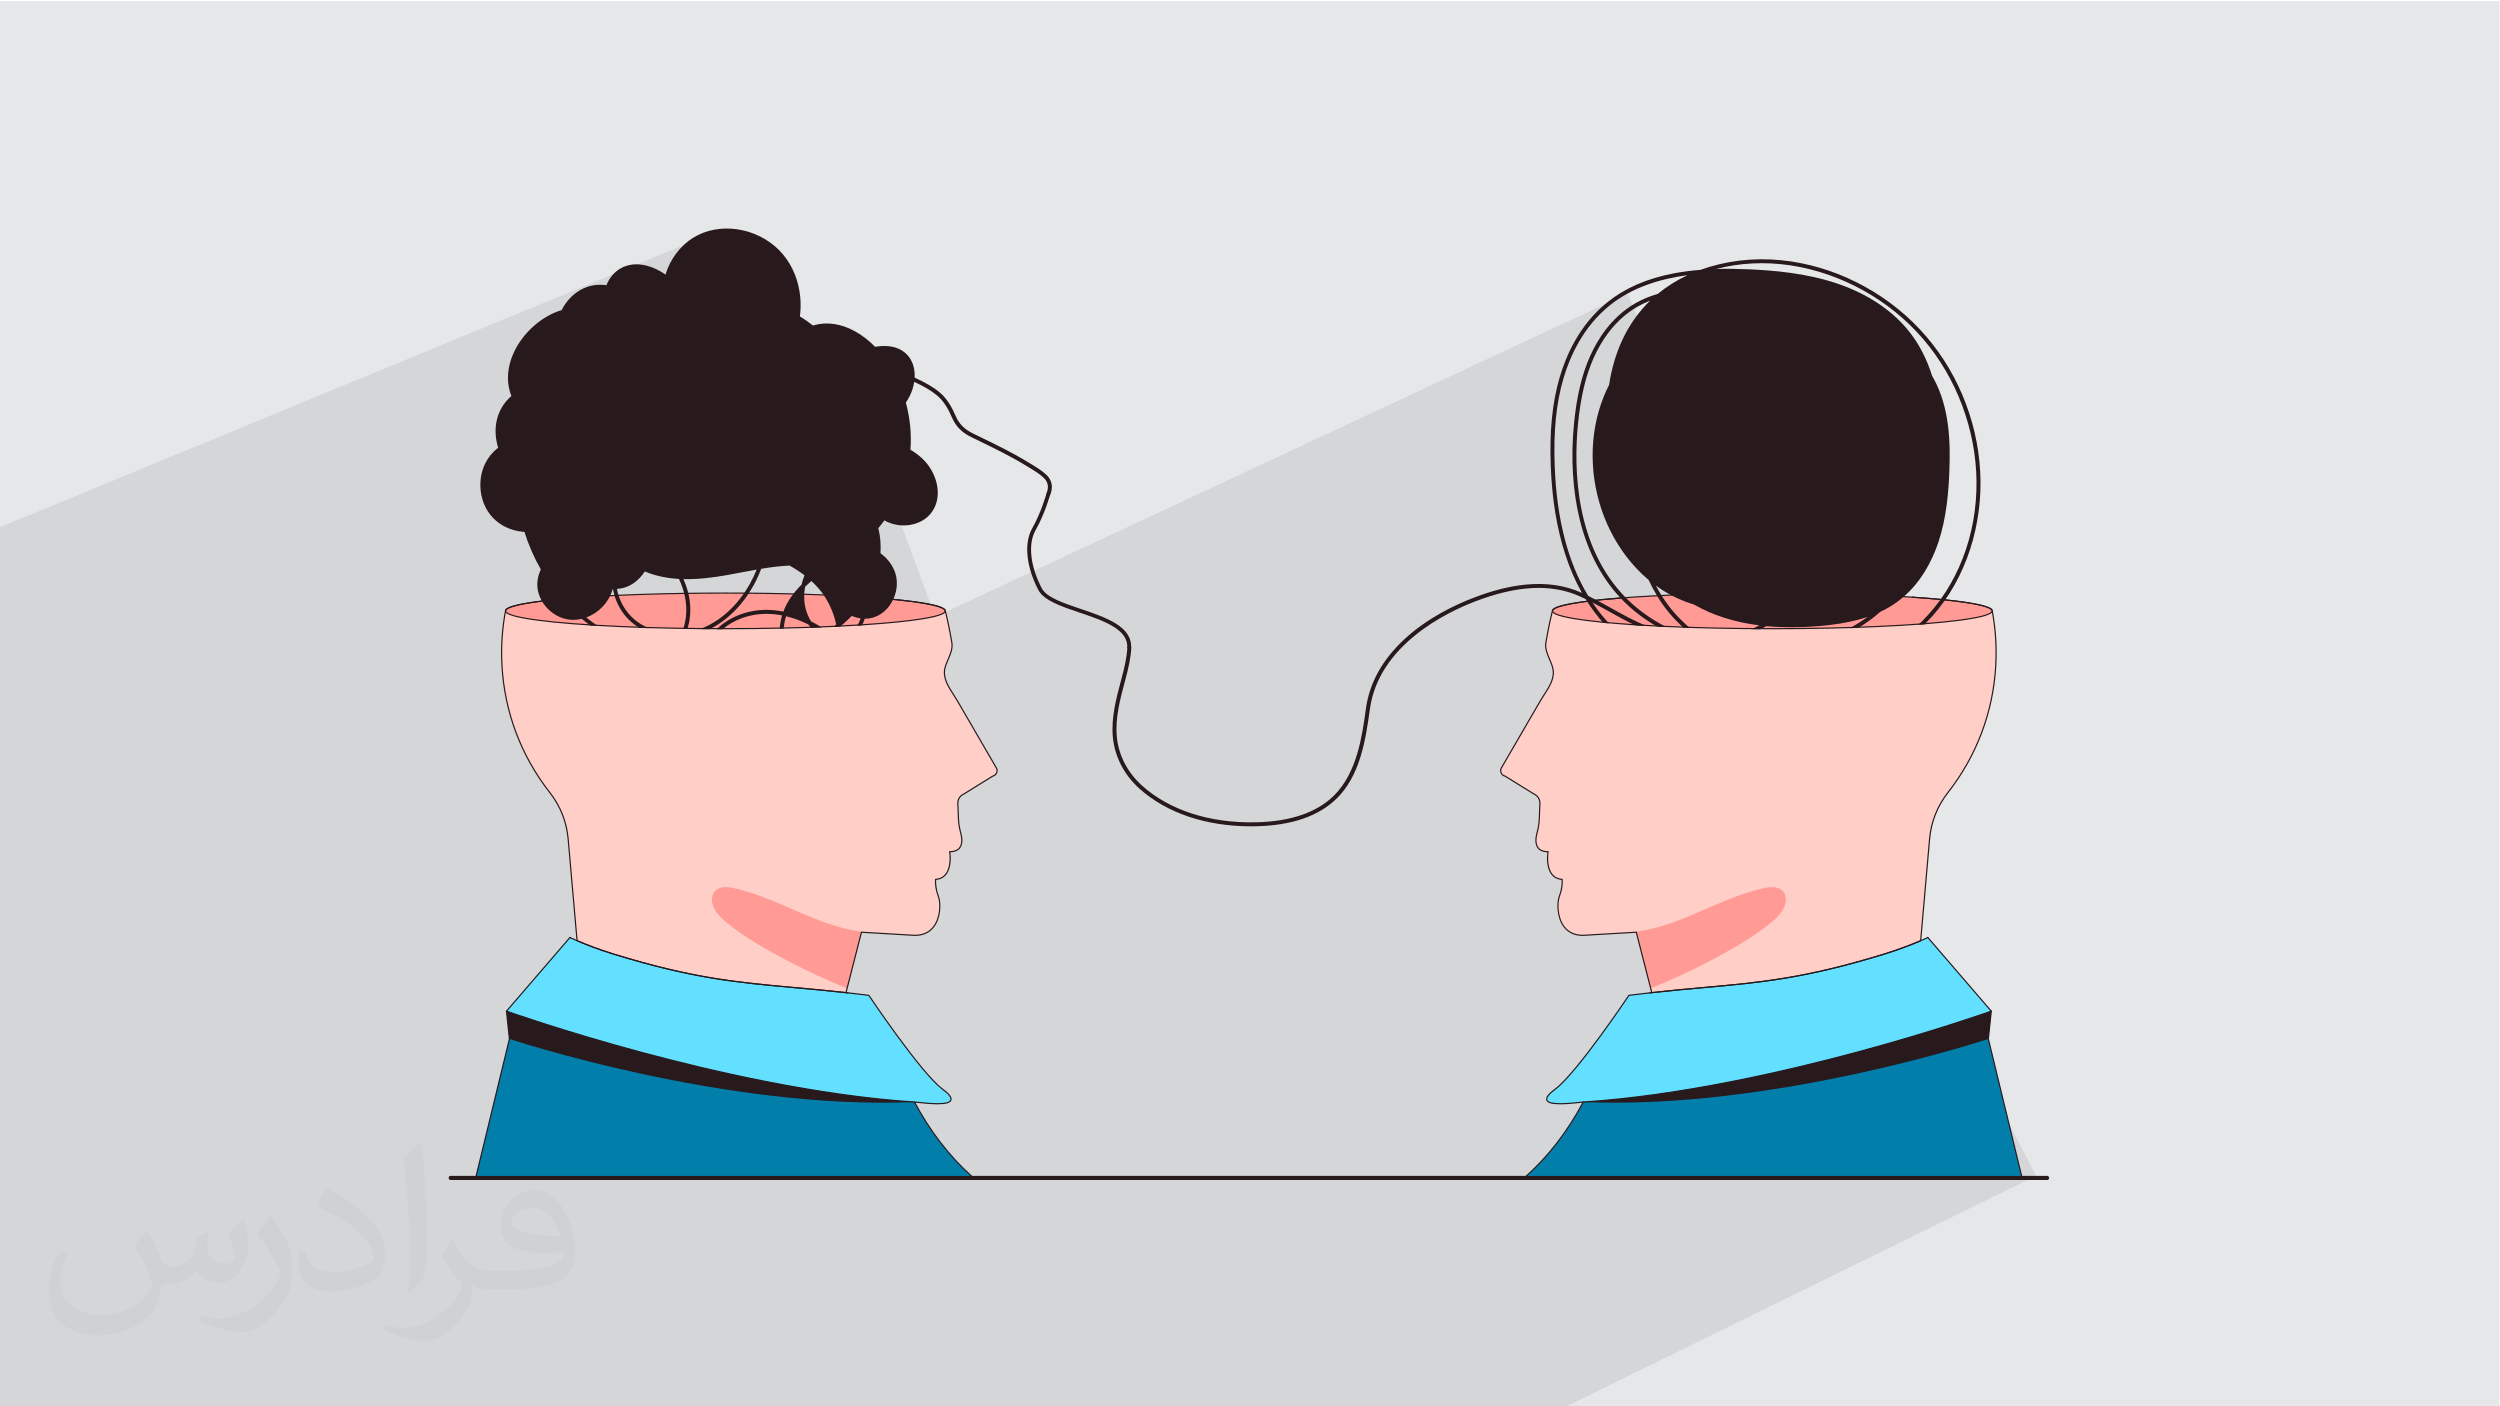 <?xml version="1.0" encoding="UTF-8"?>
<!DOCTYPE svg PUBLIC "-//W3C//DTD SVG 1.1//EN" "http://www.w3.org/Graphics/SVG/1.1/DTD/svg11.dtd">
<!-- Creator: CorelDRAW -->
<svg xmlns="http://www.w3.org/2000/svg" xml:space="preserve" width="3.703in" height="2.083in" version="1.1" style="shape-rendering:geometricPrecision; text-rendering:geometricPrecision; image-rendering:optimizeQuality; fill-rule:evenodd; clip-rule:evenodd"
viewBox="0 0 3703.33 2083.33"
 xmlns:xlink="http://www.w3.org/1999/xlink"
 xmlns:xodm="http://www.corel.com/coreldraw/odm/2003">
 <defs>
  <style type="text/css">
   <![CDATA[
    .fil1 {fill:#D4D6D7}
    .fil0 {fill:#E6E7E8}
    .fil7 {fill:#027EAB;fill-rule:nonzero}
    .fil3 {fill:#27191C;fill-rule:nonzero}
    .fil6 {fill:#63E0FF;fill-rule:nonzero}
    .fil5 {fill:#FF9A95;fill-rule:nonzero}
    .fil4 {fill:#FFCEC7;fill-rule:nonzero}
    .fil2 {fill:#373435;fill-opacity:0.031}
   ]]>
  </style>
 </defs>
 <g id="Layer_x0020_1">
  <polygon class="fil0" points="-2.67,1.74 3702.66,1.74 3702.66,2084.93 -2.67,2084.93 "/>
  <polygon class="fil1" points="3015.9,1741.94 2317.28,2084.93 -2.67,2084.93 -2.67,782.07 1041.57,351.24 1287.85,649.94 1385.47,913.79 2411,434.86 2688.57,1101.13 "/>
  <path class="fil2" d="M219.02 1825.24c7,11 12,21 16,32 3,7 5,19 21,19 5,0 11,-1 17,-5 7,-3 12,-9 14,-17l6 -21 15 -7 1 1c-2,8 -2,15 -2,21 0,18 15,24 27,24 7,0 13,-3 13,-10 0,-8 -4,-22 -8,-35 7,-7 14,-14 22,-20l1 1c4,15 6,30 6,40 0,10 -4,20 -8,27 -7,14 -20,25 -36,25 -12,0 -25,-6 -34,-17l-1 0c-9,11 -22,20 -43,20l-7 0c-1,14 -4,24 -9,33 -13,25 -50,42 -85.01,42 -49,0 -73.01,-28 -73.01,-66 0,-23 7,-45 19,-60l10 4c-7,14 -12,27 -12,40 0,35 29,52 61,52 30,0 68.01,-20 75.01,-42 -2,-25 -12,-36 -26,-59 4,-7 10,-15 17,-23l1 0 0 0 2 1 0 0 0.02 -0.01 -0.01 0.01zm563.05 -132.01c10,6 20,14 30,23 -6,8 -12,15 -21,21 -10,-8 -20,-15 -30,-22 7,-8 14,-15 20,-22l1 0 0 0 0 0zm5 96.01c-17,0 -30,11 -30,19 0,17 33,23 73.01,23 -5,-20 -22,-42 -43,-42l-0.01 0zm-37 93.01c22,0 41,-1 55,-4 16,-4 30,-12 30,-18 0,-2 0,-3 -1,-5 -9,1 -19,1 -29,1 -29,0 -52,-7 -60,-23 -2,-4 -4,-10 -4,-15 0,-16 7,-32 19,-42 10,-9 21,-14 33,-14 20,0 37,17 48,42 6,14 11,30 11,51 0,14 -4,25 -12,34 -16,15 -45,21 -90.01,21l-20 0 0 0 -5 0c-11,0 -19,-2 -25,-7l-1 0c0,2 1,5 1,7 0,10 -3,23 -10,33 -20,30 -42,43 -60,43 -19,0 -42,-7 -63,-17l4 -7c7,3 16,5 29,5 34,0 78.01,-33 84.01,-64 -1,-3 -3,-6 -7,-10 -10,-12 -16,-22 -22,-32 5,-10 10,-18 14,-25l2 0c14,29 28,46 57,46l4 0 0 0 21 0 0 0 -3 0 0 0 0 0zm-146.01 31c2,-14 3,-29 3,-43l0 -21c0,-39 -5,-96.01 -9,-133.01 7,-8 17,-17 25,-23l2 1c5,47 7,101.01 7,151.01 0,13 -1,26 -2,35 -1,12 -8,21 -22,35l-3 -1 0 0 -1 -1 0 0 0 0zm-151.02 -62.01c1,18 10,33 41,33 20,0 36,-5 55,-14 3,-2 5,-3 5,-5 0,-12 -9,-27 -24,-41 -14,-13 -34,-25 -51,-32 -6,-3 -8,-5 -8,-8 0,-5 7,-17 13,-24l2 0c20,11 43,27 60,44 15,16 25,33 25,51 0,13 -4,26 -11,38 -22,11 -46,20 -70.01,20 -29,0 -48,-13 -48,-45 0,-3 0,-9 1,-16l10 0 0 0 0 -1 0 0 0 0 0.01 0zm-52 -52l18 29c7,11 13,22 13,41l0 24c0,19 -12,39 -32,60 -15,14 -29,20 -42,20 -19,0 -40,-6 -65,-17l3 -7c8,2 17,4 28,4 35,0 72.01,-26 88.01,-58 2,-4 3,-7 3,-9 0,-4 -2,-8 -4,-11 -9,-17 -19,-33 -30,-47 6,-9 12,-18 18,-27l2 0 0 0 0 -2 0 0 0 0 -0.01 0z"/>
  <g id="_2826322749408">
   <path class="fil3" d="M3032.46 1741.94l-2364.93 0c-0.85,0 -1.61,0.34 -2.18,0.91 -0.54,0.54 -0.87,1.26 -0.91,2.07 -0.06,1.76 1.47,3.2 3.24,3.2l2364.78 0c1.7,0 3.1,-1.38 3.1,-3.08 0,-1.7 -1.4,-3.09 -3.1,-3.09z"/>
   <path class="fil4" d="M1476.45 1144.56c-1,2.69 -3.26,4.65 -6.05,5.26l-42.58 26.39 -0.05 0.02c-5.67,2.46 -9.17,8.04 -8.93,14.2l0.93 23c0.27,6.66 1.36,13.48 3.25,20.28 1.9,6.85 3.19,16.28 -1.5,22.32 -2.96,3.82 -7.92,5.77 -14.72,5.8 0.64,4.35 2.7,22.72 -5.82,33.42 -3.63,4.55 -8.7,7.09 -15.1,7.55 -0.2,2.55 -0.63,12.54 3.98,24.55 3.81,9.92 3.59,31.81 -6.76,45.44 -7.37,9.73 -18.44,13.96 -32.86,12.6 -0.67,-0.04 -66.22,-3.94 -74.03,-4.37 -0.06,-0 -0.1,-0.01 -0.15,-0.01l-0.09 0.34 -21.25 82.89 -1.37 5.34 -0.23 0.91c0.57,0.07 1.13,0.14 1.69,0.2 0.57,0.07 1.14,0.14 1.72,0.21 -0.56,-0.06 -1.13,-0.12 -1.69,-0.19 -127.97,-14.28 -194.52,-10.77 -344.89,-56.94 -25.36,-7.78 -45.21,-15.84 -56.2,-20.63 0.32,0.13 0.66,0.26 1,0.4l-13.16 -150.2c-2.07,-25.23 -11.46,-49.15 -27.17,-69.16 -42.63,-54.33 -67.15,-119.47 -70.93,-188.4 -1.51,-27.47 0.28,-54.58 5.31,-81.07 0.01,-0.08 0.02,-0.16 0.04,-0.24l0 -0c3.4,-14.32 147.91,-25.84 325.66,-25.84 176.94,0 320.94,11.42 325.59,25.65 0,0.02 0,0.02 0,0.03 0.04,0.11 0.06,0.22 0.08,0.33 0.01,0 0.01,0 0.01,0.01 3.78,15.27 7.05,31.13 9.8,47.59 1.4,8.37 -2.15,16.67 -5.57,24.7 -1.96,4.58 -3.81,8.91 -4.77,13.19 -3.2,14.26 5.04,27.01 13.02,39.33 1.97,3.05 3.84,5.93 5.52,8.81 4.67,8.03 9.33,16.07 14.01,24.11l14.63 25.19c9.48,16.32 18.96,32.64 28.43,48.96 1.76,2.3 2.2,5.3 1.18,8.01z"/>
   <path class="fil5" d="M1400.24 904.99c0,14.56 -145.82,26.36 -325.71,26.36 -179.89,0 -325.72,-11.8 -325.72,-26.36 0,-0.09 0.01,-0.18 0.02,-0.28 0.01,-0.07 0.03,-0.15 0.04,-0.24l0 0c3.39,-14.32 147.9,-25.85 325.66,-25.85 176.95,0 320.94,11.42 325.59,25.65 0,0.02 0.01,0.02 0.01,0.04 0.03,0.1 0.06,0.22 0.08,0.33 0,0 0,0 0,0.01 0.01,0.12 0.02,0.23 0.02,0.34z"/>
   <path class="fil5" d="M1276.31 1380.19l-0.02 0.66c-0.05,-0 -0.1,-0.01 -0.15,-0.01l-0.09 0.34 -21.25 82.89c-29.5,-11.74 -58.19,-25.04 -86.28,-39.78 -31.95,-16.85 -64.08,-34.34 -92.07,-57.53 -5.99,-4.96 -11.75,-10.16 -16.05,-16.7 -4.82,-7.41 -8.53,-18.78 -3.44,-27.11 6.02,-10.18 18.72,-9.57 28.91,-7.45 51.95,11.06 98.4,39.53 148.65,55.31 12.59,3.98 25.45,7.1 38.74,8.99 1.01,0.15 2.02,0.27 3.04,0.38z"/>
   <path class="fil6" d="M1408.48 1629.8c-1.43,3.56 -7.52,5.32 -19.61,5.32 -8.38,0 -19.65,-0.85 -34.24,-2.53 -277.33,-17.97 -604.43,-134.62 -604.43,-134.62l0.33 -0.38 93.68 -108.8c0,0 0.01,0.01 0.03,0.02l0.52 0.29c0.07,0.04 2.66,1.46 8.94,4.01 0.02,0 0.04,0.01 0.06,0.02 10.99,4.78 30.84,12.84 56.2,20.63 151.02,46.37 217.49,42.63 346.57,57.13 0.05,0.01 0.1,0.01 0.15,0.02 9.74,1.19 19.71,2.38 29.91,3.57 0.12,0.01 0.24,0.02 0.35,0.04l0.2 0.3c0.77,1.15 77.23,115.15 108.99,138.65 9.8,7.24 13.83,12.59 12.33,16.32z"/>
   <path class="fil7" d="M1439.81 1742.96l-734.76 0 0.23 -0.96 49.26 -202.89 -4.17 -40.79 0 -0 -0.17 -0.34c0,0 327.1,116.65 604.43,134.62 22.92,42.96 51.07,79.63 83.68,109.02l1.5 1.35z"/>
   <path class="fil3" d="M1354.63 1632.6c-282.13,12.22 -600.09,-93.49 -600.09,-93.49l-4.17 -40.79 0 -0 -0.17 -0.34c0,0 327.1,116.65 604.43,134.62z"/>
   <path class="fil3" d="M1427.81 1176.21l0.01 0 -0.01 0zm-572.21 216.77c12.08,5.2 30.96,12.69 54.62,19.95 116.39,35.73 182.35,41.67 265.88,49.18 23.88,2.15 48.54,4.37 76.35,7.44l22.94 -89.46 0.73 0.04c5.16,0.28 41.8,2.46 61.47,3.63 7.27,0.43 12.52,0.75 12.7,0.75 14.14,1.33 24.93,-2.79 32.11,-12.25 10.16,-13.38 10.37,-34.86 6.63,-44.59 -4.61,-12.04 -4.26,-22.13 -4.03,-24.94l0.06 -0.76 0.76 -0.05c6.14,-0.45 11.01,-2.88 14.47,-7.22 8.39,-10.53 6.17,-29.11 5.64,-32.74l-0.15 -1.01 1.02 -0.01c6.51,-0.03 11.23,-1.86 14.02,-5.46 4.46,-5.75 3.2,-14.89 1.35,-21.54 -1.91,-6.87 -3.01,-13.76 -3.28,-20.48l-0.94 -23c-0.26,-6.53 3.45,-12.44 9.44,-15.04l42.66 -26.44 0.15 -0.03c2.5,-0.55 4.52,-2.31 5.41,-4.71l0 0c0.91,-2.43 0.52,-5.11 -1.06,-7.17l-0.06 -0.09c-6.84,-11.78 -13.69,-23.56 -20.53,-35.34l-28.5 -49.07c-2.68,-4.62 -5.36,-9.24 -8.04,-13.85 -1.6,-2.74 -3.37,-5.49 -5.25,-8.4l-0.25 -0.37c-8.07,-12.48 -16.43,-25.38 -13.14,-40.01 0.98,-4.38 2.85,-8.74 4.83,-13.35 3.38,-7.93 6.87,-16.11 5.51,-24.21 -2.72,-16.3 -5.99,-32.2 -9.73,-47.3l-0.03 -0.03 -0.05 -0.27 0 -0.01 -0 -0.03c-0.01,-0.06 -0.02,-0.11 -0.04,-0.18l-0.03 -0.1c-0.96,-2.47 -11.02,-10.65 -97.39,-17.47 -61.15,-4.83 -141.89,-7.49 -227.33,-7.49 -85.87,0 -166.89,2.68 -228.15,7.55 -86.99,6.91 -96,15.15 -96.64,17.57l-0.01 0.04c-0.01,0.05 -0.02,0.11 -0.03,0.16 -5.02,26.43 -6.81,53.63 -5.31,80.9 3.77,68.74 28.23,133.71 70.74,187.9 15.81,20.15 25.27,44.22 27.35,69.63l13.11 149.7zm400.83 78.8c-29.52,-3.31 -55.43,-5.65 -80.49,-7.9 -83.62,-7.53 -149.67,-13.47 -266.24,-49.26 -24.74,-7.59 -44.27,-15.43 -56.3,-20.66l0.42 -1 -13.1 -149.54c-2.06,-25.07 -11.39,-48.81 -26.98,-68.69 -42.74,-54.47 -67.33,-119.8 -71.12,-188.9 -1.51,-27.41 0.28,-54.76 5.33,-81.29 0,-0.04 0.02,-0.1 0.02,-0.16l0.03 -0.12c0.34,-1.45 1.39,-5.85 28.02,-10.75 16.76,-3.09 40.39,-5.85 70.22,-8.22 61.29,-4.87 142.37,-7.56 228.28,-7.56 85.49,0 166.28,2.66 227.48,7.49 29.78,2.35 53.44,5.1 70.33,8.16 18,3.27 27.37,6.74 28.63,10.61l0.05 0.17c0,0 0.01,0.02 0.01,0.03l0.07 0.07 0.01 0.26c3.76,15.17 7.05,31.17 9.78,47.55 1.44,8.61 -2.15,17.03 -5.62,25.17 -1.95,4.56 -3.79,8.85 -4.73,13.07 -3.13,13.91 5.02,26.49 12.9,38.66l0.25 0.38c1.89,2.92 3.67,5.69 5.29,8.47 2.68,4.61 5.37,9.23 8.05,13.85l28.5 49.07c6.83,11.77 13.67,23.53 20.5,35.3 1.91,2.54 2.39,5.83 1.27,8.82l0 0c-1.09,2.91 -3.53,5.07 -6.54,5.78l-42.5 26.35 -0.12 0.06c-5.33,2.31 -8.61,7.54 -8.39,13.35l0.93 23c0.27,6.58 1.35,13.34 3.22,20.08 1.95,7.04 3.26,16.77 -1.66,23.1 -2.98,3.85 -7.83,5.91 -14.4,6.13 0.81,6.25 2,22.88 -6.14,33.1 -3.64,4.56 -8.67,7.19 -14.96,7.82 -0.19,3.47 -0.17,12.62 3.97,23.41 3.88,10.11 3.67,32.41 -6.88,46.29 -7.57,9.99 -18.9,14.35 -33.65,12.95 -0.15,-0.01 -5.13,-0.31 -12.68,-0.76 -18.92,-1.12 -53.54,-3.18 -60.74,-3.58l-22.5 87.79 2.41 0.3 -0.21 1.76z"/>
   <path class="fil3" d="M1388.87 1636.01c-8.27,0 -19.5,-0.83 -34.34,-2.54 -63.25,-4.09 -134.43,-13.72 -211.51,-28.63 -61.65,-11.91 -127.21,-27.2 -194.83,-45.44 -115.14,-31.06 -197.46,-60.3 -198.28,-60.6 -0.46,-0.16 -0.7,-0.67 -0.54,-1.13 0.17,-0.46 0.67,-0.7 1.13,-0.54 0.82,0.29 83.09,29.52 198.17,60.56 106.2,28.64 262.85,64.74 406.03,74.01 14.81,1.7 25.97,2.53 34.18,2.53 11.36,0 17.5,-1.56 18.79,-4.77 1.3,-3.26 -2.75,-8.41 -12.04,-15.28 -31.66,-23.43 -107.27,-136 -109.17,-138.83 -9.72,-1.14 -19.76,-2.33 -29.87,-3.57l-0.16 -0.02c-29.5,-3.31 -55.42,-5.65 -80.48,-7.9 -83.62,-7.53 -149.67,-13.47 -266.24,-49.26 -24.74,-7.59 -44.27,-15.43 -56.3,-20.66 -6.52,-2.65 -9.07,-4.07 -9.09,-4.08l-0.55 -0.31c-0.4,-0.24 -0.56,-0.75 -0.34,-1.17 0.22,-0.44 0.76,-0.61 1.19,-0.38 0.02,0 0.05,0.02 0.07,0.04l0.51 0.28c0.03,0.02 2.54,1.41 8.84,3.96 0.01,0 0.06,0.02 0.12,0.06 11.94,5.2 31.41,13 56.07,20.57 116.39,35.73 182.35,41.67 265.88,49.18 25.07,2.26 50.99,4.59 80.53,7.91l0.15 0.02c10.15,1.24 20.21,2.44 29.92,3.57 0.13,0.01 0.26,0.03 0.39,0.05l0.38 0.06 0.41 0.61c0.77,1.15 77.12,115.01 108.79,138.44 10.3,7.63 14.32,13.14 12.63,17.36 -1.64,4.06 -7.94,5.88 -20.44,5.88z"/>
   <path class="fil3" d="M750.2 1498.86c-0.2,0 -0.41,-0.07 -0.58,-0.21 -0.37,-0.32 -0.41,-0.88 -0.09,-1.25l94.02 -109.17c0.32,-0.37 0.88,-0.41 1.25,-0.09 0.37,0.32 0.41,0.87 0.09,1.24l-94.02 109.17c-0.17,0.21 -0.42,0.31 -0.67,0.31z"/>
   <path class="fil3" d="M1442.13 1743.85l-738.2 0 0.49 -2.05 49.22 -202.75 -4.32 -40.98c-0.05,-0.48 0.3,-0.92 0.79,-0.98 0.48,-0.05 0.92,0.3 0.98,0.79l4.35 41.28 -0.03 0.15 -49.22 202.76 731.32 0c-32.6,-29.43 -60.74,-66.12 -83.65,-109.06 -0.23,-0.43 -0.07,-0.97 0.37,-1.2 0.43,-0.23 0.97,-0.07 1.2,0.37 22.86,42.85 50.95,79.45 83.49,108.78l3.22 2.89z"/>
   <path class="fil3" d="M1074.52 932.24c-54.48,0 -108.33,-1.11 -155.75,-3.2 -50.6,-2.23 -93.15,-5.52 -123.07,-9.52 -15.15,-2.02 -26.86,-4.2 -34.83,-6.47 -8.84,-2.52 -12.96,-5.08 -12.96,-8.06 0,-0.13 0.01,-0.26 0.02,-0.4 0.01,-0.07 0.02,-0.14 0.03,-0.2l0.03 -0.12c0.38,-1.6 1.54,-6.47 34.2,-11.82 20.35,-3.33 49.9,-6.34 85.46,-8.7l0.12 1.76c-106.48,7.09 -117.3,16.38 -118.04,19.13l-0.01 0.04c-0.01,0.05 -0.02,0.11 -0.03,0.16 -0,0.05 -0.01,0.1 -0.01,0.15 0,1.98 4.51,7.2 46.25,12.78 29.87,3.98 72.37,7.27 122.91,9.5 47.4,2.09 101.23,3.2 155.68,3.2 57.18,0 113.35,-1.21 162.45,-3.52 14.03,-0.65 27.56,-1.39 40.19,-2.21l0.06 0c37.42,-2.41 68.38,-5.52 89.48,-8.98 29.48,-4.84 32.65,-9.15 32.65,-10.77 0,-0.03 0,-0.06 0,-0.1l-0.02 -0.1c-0,-0.07 -0.02,-0.15 -0.05,-0.22l-0.03 -0.1c-1,-2.56 -11.54,-11.01 -102.86,-17.89l0.14 -1.77c45.91,3.46 101.3,9.6 104.43,19.19l0.05 0.17c0,0 0.01,0.02 0.01,0.03l0.07 0.07 0.01 0.3c0.02,0.13 0.03,0.28 0.03,0.41 0,2.96 -3.54,7.5 -34.13,12.52 -21.15,3.47 -52.18,6.58 -89.71,9l-0.06 0c-12.59,0.81 -26.11,1.56 -40.16,2.21 -49.12,2.3 -105.33,3.52 -162.53,3.52z"/>
   <path class="fil4" d="M2223.54 1144.56c1,2.69 3.26,4.65 6.05,5.26l42.58 26.39 0.05 0.02c5.67,2.46 9.17,8.04 8.93,14.2l-0.93 23c-0.27,6.66 -1.36,13.48 -3.25,20.28 -1.9,6.85 -3.19,16.28 1.5,22.32 2.96,3.82 7.92,5.77 14.72,5.8 -0.64,4.35 -2.7,22.72 5.82,33.42 3.63,4.55 8.7,7.09 15.1,7.55 0.2,2.55 0.63,12.54 -3.98,24.55 -3.81,9.92 -3.59,31.81 6.75,45.44 7.38,9.73 18.44,13.96 32.87,12.6 0.67,-0.04 66.21,-3.94 74.04,-4.37 0.04,-0 0.09,-0.01 0.14,-0.01l0.09 0.34 21.23 82.89 1.38 5.34 0.24 0.91c-0.56,0.07 -1.13,0.14 -1.7,0.2 -0.56,0.07 -1.14,0.14 -1.7,0.21 0.56,-0.06 1.12,-0.12 1.69,-0.19 127.97,-14.28 194.5,-10.77 344.88,-56.94 25.36,-7.78 45.22,-15.84 56.2,-20.63 -0.33,0.13 -0.65,0.26 -1,0.4l13.15 -150.2c2.09,-25.23 11.47,-49.15 27.17,-69.16 42.63,-54.33 67.16,-119.47 70.93,-188.4 1.52,-27.47 -0.27,-54.58 -5.31,-81.07 -0.02,-0.08 -0.02,-0.16 -0.04,-0.24l0 -0c-3.41,-14.32 -147.91,-25.84 -325.66,-25.84 -176.96,0 -320.94,11.42 -325.6,25.65 0,0.02 -0.01,0.02 -0.01,0.03 -0.04,0.11 -0.06,0.22 -0.07,0.33 -0.01,0 -0.01,0 -0.01,0.01 -3.78,15.27 -7.05,31.13 -9.8,47.59 -1.4,8.37 2.15,16.67 5.57,24.7 1.96,4.58 3.81,8.91 4.77,13.19 3.2,14.26 -5.04,27.01 -13.02,39.33 -1.97,3.05 -3.84,5.93 -5.52,8.81 -4.67,8.03 -9.33,16.07 -14.01,24.11l-14.63 25.19c-9.48,16.32 -18.96,32.64 -28.43,48.96 -1.75,2.3 -2.2,5.3 -1.18,8.01z"/>
   <path class="fil5" d="M2299.76 904.99c0,14.56 145.83,26.36 325.72,26.36 179.89,0 325.72,-11.8 325.72,-26.36 0,-0.09 0,-0.18 -0.02,-0.28 -0.02,-0.07 -0.04,-0.15 -0.06,-0.24l0 0c-3.39,-14.32 -147.9,-25.85 -325.65,-25.85 -176.96,0 -320.94,11.42 -325.6,25.65 -0.01,0.02 -0.01,0.02 -0.01,0.04 -0.03,0.1 -0.06,0.22 -0.08,0.33 -0,0 -0,0 -0,0.01 -0.01,0.12 -0.02,0.23 -0.02,0.34z"/>
   <path class="fil5" d="M2423.68 1380.19l0.04 0.66c0.04,-0 0.09,-0.01 0.15,-0.01l0.07 0.34 21.25 82.89c29.51,-11.74 58.19,-25.04 86.28,-39.78 31.96,-16.85 64.09,-34.34 92.06,-57.53 6,-4.96 11.76,-10.16 16.05,-16.7 4.84,-7.41 8.53,-18.78 3.44,-27.11 -6.01,-10.18 -18.71,-9.57 -28.91,-7.45 -51.96,11.06 -98.41,39.53 -148.66,55.31 -12.59,3.98 -25.45,7.1 -38.73,8.99 -1.02,0.15 -2.01,0.27 -3.04,0.38z"/>
   <path class="fil6" d="M2291.51 1629.8c1.43,3.56 7.52,5.32 19.61,5.32 8.38,0 19.65,-0.85 34.24,-2.53 277.33,-17.97 604.43,-134.62 604.43,-134.62l-0.33 -0.38 -93.69 -108.8c0,0 0,0.01 -0.02,0.02l-0.52 0.29c-0.07,0.04 -2.67,1.46 -8.93,4.01 -0.02,0 -0.04,0.01 -0.07,0.02 -10.98,4.78 -30.83,12.84 -56.2,20.63 -151.03,46.37 -217.5,42.63 -346.57,57.13 -0.06,0.01 -0.11,0.01 -0.17,0.02 -9.74,1.19 -19.71,2.38 -29.91,3.57 -0.11,0.01 -0.23,0.02 -0.34,0.04l-0.22 0.3c-0.76,1.15 -77.23,115.15 -108.98,138.65 -9.8,7.24 -13.83,12.59 -12.33,16.32z"/>
   <path class="fil7" d="M2260.18 1742.96l734.76 0 -0.22 -0.96 -49.26 -202.89 4.17 -40.79 0 -0 0.17 -0.34c0,0 -327.09,116.65 -604.43,134.62 -22.92,42.96 -51.07,79.63 -83.69,109.02l-1.5 1.35z"/>
   <path class="fil3" d="M2345.37 1632.6c282.13,12.22 600.1,-93.49 600.1,-93.49l4.17 -40.79 0 -0 0.17 -0.34c0,0 -327.09,116.65 -604.43,134.62z"/>
   <path class="fil3" d="M2424.61 1380.09l22.93 89.46c27.81,-3.07 52.46,-5.29 76.36,-7.44 83.51,-7.51 149.49,-13.45 265.86,-49.18 23.68,-7.26 42.56,-14.75 54.62,-19.95l13.12 -149.71c2.1,-25.41 11.56,-49.48 27.35,-69.63 42.52,-54.19 66.99,-119.17 70.74,-187.9 1.5,-27.27 -0.27,-54.47 -5.29,-80.86 -0.02,-0.09 -0.04,-0.15 -0.04,-0.2l-0.02 -0.05c-0.67,-2.44 -9.76,-10.67 -96.63,-17.57 -61.27,-4.87 -142.28,-7.55 -228.15,-7.55 -85.45,0 -166.19,2.66 -227.33,7.49 -86.39,6.81 -96.44,15 -97.4,17.47l-0.03 0.09c-0.02,0.06 -0.04,0.12 -0.04,0.18l-0 0.03c0,0 0,0 0,0.01l-0.08 0.3c-3.73,15.1 -7,31.01 -9.72,47.3 -1.36,8.1 2.13,16.28 5.5,24.18 1.99,4.64 3.85,9 4.84,13.38 3.29,14.63 -5.07,27.53 -13.14,40l-0.23 0.35c-1.89,2.92 -3.66,5.67 -5.27,8.43 -2.7,4.65 -5.41,9.3 -8.1,13.94l-28.2 48.56c-6.92,11.92 -13.85,23.83 -20.77,35.76l-0.06 0.09c-1.57,2.06 -1.96,4.74 -1.06,7.17l0 0c0.9,2.4 2.92,4.16 5.41,4.71l0.15 0.03 0.13 0.08 42.52 26.36c6.02,2.63 9.71,8.53 9.45,15.04l-0.93 23c-0.26,6.72 -1.37,13.61 -3.28,20.48 -1.85,6.66 -3.11,15.79 1.35,21.54 2.79,3.6 7.51,5.43 14.02,5.46l1.02 0.01 -0.15 1.01c-0.53,3.62 -2.75,22.2 5.64,32.74 3.46,4.34 8.33,6.78 14.47,7.22l0.76 0.05 0.06 0.76c0.22,2.81 0.58,12.9 -4.04,24.94 -3.74,9.73 -3.52,31.2 6.63,44.59 7.18,9.46 17.96,13.59 32.07,12.26 0.22,-0.01 5.47,-0.33 12.74,-0.76 19.69,-1.17 56.32,-3.35 61.48,-3.63l0.72 -0.04zm18.95 91.69l-0.2 -1.76 2.41 -0.3 -22.52 -87.79c-7.21,0.41 -41.81,2.46 -60.74,3.58 -7.54,0.45 -12.54,0.74 -12.72,0.76 -14.71,1.39 -26.03,-2.96 -33.61,-12.95 -10.54,-13.88 -10.76,-36.18 -6.88,-46.29 4.14,-10.79 4.16,-19.94 3.97,-23.41 -6.29,-0.63 -11.32,-3.26 -14.96,-7.82 -8.14,-10.22 -6.94,-26.85 -6.14,-33.1 -6.57,-0.22 -11.41,-2.28 -14.4,-6.13 -4.92,-6.33 -3.61,-16.06 -1.66,-23.1 1.87,-6.74 2.95,-13.5 3.22,-20.08l0.93 -23c0.22,-5.8 -3.07,-11.04 -8.39,-13.35l-0.17 -0.08 -42.46 -26.32c-3.02,-0.71 -5.46,-2.87 -6.54,-5.78 -1.11,-2.99 -0.64,-6.28 1.27,-8.82 6.91,-11.91 13.83,-23.81 20.74,-35.72l28.2 -48.56c2.7,-4.65 5.4,-9.3 8.1,-13.94 1.63,-2.79 3.41,-5.56 5.31,-8.49l0.23 -0.35c7.88,-12.17 16.02,-24.76 12.9,-38.66 -0.94,-4.22 -2.78,-8.5 -4.72,-13.04 -3.48,-8.17 -7.07,-16.59 -5.63,-25.2 2.73,-16.38 6.02,-32.37 9.78,-47.55l0 -0.26 0.08 -0.08c0,-0.01 0,-0.02 0.01,-0.02l0 -0.04 0.04 -0.13c1.26,-3.87 10.64,-7.34 28.64,-10.61 16.89,-3.06 40.55,-5.81 70.33,-8.16 61.2,-4.83 141.99,-7.49 227.48,-7.49 85.92,0 166.99,2.68 228.27,7.56 29.84,2.37 53.46,5.13 70.22,8.22 26.65,4.9 27.68,9.3 28.03,10.75l0.04 0.12c0,0.06 0.02,0.13 0.02,0.2 5.04,26.49 6.83,53.83 5.33,81.24 -3.78,69.1 -28.39,134.43 -71.12,188.9 -15.58,19.87 -24.91,43.62 -26.97,68.69l-13.1 149.54 0.42 1c-12.03,5.23 -31.56,13.07 -56.3,20.66 -116.57,35.78 -182.63,41.73 -266.24,49.26 -25.06,2.26 -50.98,4.59 -80.49,7.9z"/>
   <path class="fil3" d="M2311.12 1636.01c-12.5,0 -18.8,-1.81 -20.44,-5.88 -1.69,-4.22 2.33,-9.74 12.63,-17.36 31.69,-23.45 108.02,-137.29 108.79,-138.44l0.42 -0.62 0.38 -0.06c0.13,-0.02 0.26,-0.04 0.38,-0.05 9.71,-1.13 19.78,-2.34 29.91,-3.57l0.16 -0.02c29.55,-3.32 55.47,-5.65 80.54,-7.91 83.51,-7.51 149.49,-13.45 265.86,-49.18 24.66,-7.57 44.13,-15.38 56.12,-20.59l0.11 -0.05c6.27,-2.54 8.77,-3.93 8.8,-3.94l0.58 -0.32c0.43,-0.22 0.96,-0.06 1.19,0.38 0.22,0.42 0.06,0.93 -0.34,1.17l-0.04 0.02 -0.53 0.29c0,0 -2.57,1.43 -9.04,4.06 -0.04,0.02 -0.02,0.01 0,-0 -12.06,5.26 -31.59,13.09 -56.34,20.69 -116.57,35.78 -182.63,41.73 -266.24,49.26 -25.06,2.26 -50.98,4.59 -80.49,7.9l-0.17 0.02c-10.11,1.24 -20.14,2.43 -29.85,3.57 -1.78,2.67 -77.44,115.37 -109.16,138.83 -9.3,6.87 -13.35,12.02 -12.04,15.28 1.29,3.2 7.43,4.77 18.79,4.77 8.2,0 19.37,-0.82 34.14,-2.52 143.22,-9.28 299.87,-45.37 406.06,-74.02 115.09,-31.04 197.35,-60.27 198.17,-60.56 0.47,-0.17 0.98,0.08 1.14,0.54 0.17,0.46 -0.07,0.97 -0.54,1.13 -0.81,0.3 -83.13,29.54 -198.27,60.6 -67.63,18.24 -133.19,33.53 -194.83,45.44 -77.08,14.9 -148.26,24.53 -211.56,28.63 -14.8,1.7 -26.03,2.53 -34.3,2.53z"/>
   <path class="fil3" d="M2949.8 1498.86c-0.26,0 -0.49,-0.1 -0.67,-0.31l-94.02 -109.17c-0.31,-0.37 -0.28,-0.93 0.09,-1.24 0.38,-0.33 0.94,-0.28 1.25,0.09l94.02 109.17c0.31,0.37 0.27,0.93 -0.09,1.25 -0.16,0.14 -0.38,0.21 -0.58,0.21z"/>
   <path class="fil3" d="M2996.06 1743.85l-738.2 0 3.22 -2.89c32.54,-29.32 60.63,-65.92 83.49,-108.78 0.24,-0.44 0.78,-0.6 1.2,-0.37 0.43,0.23 0.59,0.77 0.38,1.2 -22.92,42.94 -51.06,79.64 -83.65,109.06l731.32 0 -49.26 -202.91 4.35 -41.28c0.06,-0.49 0.49,-0.84 0.98,-0.79 0.49,0.06 0.83,0.49 0.8,0.98l-4.33 40.98 49.22 202.75 0.49 2.05z"/>
   <path class="fil3" d="M2625.47 932.24c-57.21,0 -113.41,-1.22 -162.54,-3.52 -14.04,-0.65 -27.57,-1.39 -40.22,-2.21 -37.54,-2.42 -68.57,-5.54 -89.71,-9 -30.6,-5.02 -34.14,-9.55 -34.14,-12.52 0,-0.13 0,-0.27 0.03,-0.41l0 -0.3 0.08 -0.08c0,-0.01 0,-0.02 0.01,-0.02l0 -0.04 0.04 -0.13c3.14,-9.59 58.51,-15.73 104.44,-19.19l0.13 1.77c-91.32,6.89 -101.86,15.33 -102.85,17.89l-0.03 0.1c-0.02,0.07 -0.04,0.14 -0.05,0.22l-0.02 0.11c0,0.03 0,0.06 0,0.09 0,1.62 3.18,5.93 32.66,10.77 21.09,3.46 52.04,6.57 89.53,8.98 12.63,0.81 26.16,1.56 40.18,2.21 49.11,2.3 105.29,3.52 162.46,3.52 54.44,0 108.28,-1.11 155.67,-3.2 50.54,-2.23 93.04,-5.52 122.91,-9.5 41.74,-5.57 46.25,-10.79 46.25,-12.78 0,-0.05 0,-0.11 -0.02,-0.16 0,-0.05 -0.02,-0.1 -0.02,-0.15l-0.02 -0.05c-0.74,-2.77 -11.67,-12.05 -118.02,-19.13l0.11 -1.76c35.56,2.36 65.11,5.37 85.45,8.7 32.68,5.35 33.82,10.22 34.2,11.82l0.04 0.12c0,0.06 0.02,0.13 0.02,0.2 0.02,0.14 0.04,0.27 0.04,0.4 0,2.98 -4.13,5.53 -12.97,8.06 -7.95,2.27 -19.67,4.45 -34.82,6.47 -29.93,3.99 -72.46,7.28 -123.06,9.52 -47.43,2.09 -101.28,3.2 -155.76,3.2z"/>
   <path class="fil3" d="M989.31 417.05c-0.21,1.04 -0.4,2.09 -0.57,3.14 1.17,-0.17 2.34,-0.32 3.51,-0.46 -0.16,-0.15 -0.32,-0.3 -0.48,-0.45 -0.8,-0.75 -1.62,-1.49 -2.46,-2.22zm560.41 315.52l5.94 0.66c4.65,-11.76 2.81,-21.72 -5.45,-29.64 -6.74,-6.46 -14.82,-11.32 -22.64,-16.03 -1.51,-0.91 -3.01,-1.81 -4.5,-2.73 -23.12,-14.19 -47.86,-26.19 -71.78,-37.8 -3.28,-1.59 -6.56,-3.19 -9.83,-4.78 -12.94,-6.31 -20.69,-14.15 -25.93,-26.24 -4.74,-10.94 -11.71,-24.78 -23.64,-34.73 -10,-8.35 -21.28,-14.43 -35.15,-21 -0.63,-0.3 -1.25,-0.59 -1.88,-0.88 0.65,-12.85 -2.68,-25.8 -12.3,-35.08 -9,-8.69 -21.47,-12.59 -37.06,-11.61 -3.04,0.19 -6.11,0.56 -9.15,1.06 -9.28,-9.43 -19.59,-17.38 -30.25,-23.2 -20,-10.93 -40.53,-14.07 -59.38,-9.07 -0.85,0.22 -1.69,0.46 -2.53,0.72 -6.17,-4.92 -12.65,-9.41 -19.31,-13.51 1.22,-9.37 1.42,-18.93 0.54,-28.36 -2.24,-24 -11,-45.85 -25.35,-63.19 -14.46,-17.46 -35.19,-30.12 -58.35,-35.63 -23.52,-5.59 -47.52,-3.26 -67.56,6.56 -20.11,9.86 -36.73,28.31 -45.59,50.62 -1.06,2.67 -2,5.35 -2.81,8.04 -8.4,-5.95 -17.61,-10.42 -26.78,-12.91 -15.05,-4.09 -29.06,-2.63 -40.51,4.2 -8.95,5.34 -15.83,13.7 -20.22,24.44 -13.87,-1.92 -27.38,0.59 -39.13,7.44 -11.44,6.67 -20.85,16.96 -27.17,29.43 -16.79,5.1 -33.15,15.05 -47.11,29.08 -20.98,21.09 -32.81,47.56 -32.46,72.61 0.12,8.69 1.89,17.46 5.1,25.67 -11.44,9.57 -19.73,23.82 -22.39,39.48 -2.03,11.96 -1.05,24.62 2.74,37.04 -4.24,3.39 -8.03,7.14 -11.38,11.26 -10.27,12.65 -15.57,29.27 -14.91,46.8 0.66,17.53 7.19,33.71 18.38,45.56 11.19,11.85 26.98,19.28 44.44,20.94 0.82,0.07 1.65,0.14 2.46,0.19 6.07,19.38 14.28,38.08 24.31,55.64 -2.67,5.55 -4.46,11.54 -5.08,17.98 -1.26,13 3.44,26.7 12.87,37.58 9.31,10.72 22.19,17.6 35.35,18.86 5.83,0.56 11.71,0.09 17.41,-1.26 0.08,0.06 0.15,0.13 0.23,0.19 3.98,3.34 8.06,6.57 12.24,9.69 3.63,0.23 7.33,0.45 11.08,0.67 -5.77,-3.99 -11.36,-8.19 -16.77,-12.61 17.44,-6.43 32.4,-21.07 38.29,-39.42 0.33,-1.02 0.63,-2.04 0.9,-3.08 0.08,0.01 0.17,0.02 0.24,0.02 0.19,1.1 0.4,2.19 0.63,3.29 3.87,18.26 13.49,34.72 27.09,46.37 3.55,3.04 7.36,5.79 11.37,8.23 4.51,0.16 9.06,0.3 13.65,0.44 -7.72,-3.36 -14.88,-7.76 -21.18,-13.15 -13.73,-11.77 -22.55,-28.09 -25.66,-45.03 8.71,-0.4 17.7,-3.42 25.45,-8.98 6.02,-4.32 11.31,-9.89 15.94,-16.83 16.2,6.86 33.43,10.07 50.56,11.05 10.19,21.71 13.34,44.02 8.87,64.65 -0.7,3.22 -1.56,6.38 -2.56,9.45 2.05,0.03 4.1,0.06 6.16,0.09 0.85,-2.75 1.57,-5.52 2.17,-8.29 3.42,-15.78 2.77,-32.22 -1.92,-48.87 -1.58,-5.62 -3.61,-11.22 -6.07,-16.76 22.09,0.54 43.8,-2.35 62.69,-5.63 8.04,-1.39 16.22,-2.95 24.12,-4.46 7.15,-1.36 14.35,-2.74 21.58,-4.01 -2.85,7.2 -6.16,14.22 -9.92,20.98 -18.05,32.46 -44.46,56.32 -74.43,67.26 4.87,0.05 9.76,0.08 14.66,0.11 26.04,-12.95 48.76,-35.41 64.93,-64.5 4.44,-7.98 8.3,-16.36 11.55,-25.02 13.9,-2.31 27.93,-4.17 41.93,-4.81 7.69,4.3 15.21,9.11 22.29,14.51 -1.94,4.46 -3.44,9.12 -4.52,13.87 -12.83,12.8 -21.71,25.97 -26.87,39.83 -8.68,-1.73 -17.29,-2.58 -25.78,-2.56 -28.15,0.11 -54.91,10.85 -73.08,28.72 2.9,0.01 5.81,0.02 8.72,0.02 16.85,-14.29 40.05,-22.74 64.39,-22.84 7.84,-0.03 15.83,0.74 23.87,2.3 -1.92,6.47 -3.04,13.07 -3.69,19.73 1.99,-0.04 3.98,-0.08 5.96,-0.13 0.64,-6.24 1.72,-12.39 3.52,-18.35 11.03,2.63 22.13,6.72 33.15,12.19 1.19,1.72 2.47,3.41 3.83,5.03 5.42,-0.19 10.77,-0.38 16.06,-0.59 -5.26,-3.32 -10.56,-6.33 -15.88,-9.03 -1.96,-3 -3.61,-6.13 -4.92,-9.29 -5.48,-13.22 -6.7,-28.06 -3.87,-42.06 2.88,-2.81 5.97,-5.61 9.26,-8.39 7.07,6.47 13.48,13.7 18.91,21.8 8.67,12.97 14.67,27.61 17.79,42.7 -1.53,1.2 -3.09,2.39 -4.67,3.57 1.03,-0.05 2.05,-0.09 3.07,-0.14 2.77,-0.13 5.52,-0.26 8.24,-0.39 -0.04,-0.21 -0.07,-0.43 -0.11,-0.64 5.9,-4.83 11.41,-9.92 16.51,-15.24 4.31,1.81 8.76,3.06 13.23,3.67 -1.25,3.88 -3.04,7.54 -5.25,10.87 2.4,-0.15 4.77,-0.3 7.11,-0.44 1.72,-3.14 3.13,-6.49 4.15,-9.97 2.45,0.02 4.88,-0.15 7.28,-0.52 12.85,-2.02 24.54,-10.32 32.07,-22.77 8.39,-13.86 10.54,-30.62 5.74,-44.85 -3.88,-11.5 -11.69,-21.45 -21.79,-28.82 0.86,-12.76 -0.2,-25.3 -3.19,-37.14 3.14,-3.75 6.14,-7.61 9,-11.58 10.83,6.31 24.36,8.8 37.32,6.85 13.97,-2.1 25.74,-8.96 33.11,-19.32 8.03,-11.27 10.6,-25.98 7.23,-41.43 -3.07,-14.12 -10.95,-27.91 -21.61,-37.83 -5.35,-4.98 -11.24,-9.23 -17.44,-12.91 1.76,-23.41 -0.61,-47.11 -6.79,-69.78 2.15,-3.28 4.13,-6.67 5.89,-10.19 3.07,-6.15 5.38,-13.28 6.47,-20.63 13.44,6.37 24.35,12.24 33.87,20.18 10.97,9.15 17.52,22.2 22,32.54 5.76,13.31 14.63,22.31 28.76,29.2 3.27,1.6 6.56,3.19 9.84,4.79 23.8,11.54 48.4,23.48 71.27,37.52 1.5,0.93 3.02,1.84 4.55,2.76 7.54,4.54 15.33,9.23 21.6,15.23 6.55,6.27 7.82,13.66 4.03,23.25l-0.23 0.58c-0.11,0.29 -0.18,0.59 -0.2,0.89zm-645.48 -308.98c3.15,0.72 6.3,1.66 9.44,2.83 7.45,2.78 14.7,6.78 21.43,11.75 7.9,-4.34 16.17,-8.11 24.83,-11.1 7.45,-2.57 15.01,-4.5 22.61,-5.88 0.4,-2.76 0.92,-5.54 1.57,-8.31 -18.19,-13.49 -43.23,-21.33 -62.61,-9.76 -8.1,4.83 -13.66,12.08 -17.27,20.46zm100.9 0.97c4.85,5.41 9.4,11.08 13.82,16.72 2.81,-5.78 6.32,-11.29 10.47,-16.44 -8.04,-0.56 -16.15,-0.69 -24.29,-0.27zm36.55 -4.5c28.44,3.36 55.09,11.33 76.42,18.65 15.91,5.45 33.3,12.09 50.23,20.75 2.7,-8.57 3.17,-17.55 0.78,-25.98 -8.12,-28.74 -43.05,-42.58 -72.13,-39.37 -21.24,2.35 -40.81,11.93 -55.3,25.94zm-139.56 9.22c-3.41,10.85 -4.05,22.98 -2.98,34.06 9.42,-7.97 19.48,-15.44 30.26,-21.88 -8.42,-5.8 -17.72,-10.07 -27.27,-12.18zm-44.66 26.17c3.54,0 7.06,0.23 10.52,0.71 8.77,1.21 17.48,4.32 25.38,8.95 -1.31,-11.95 -0.62,-23.8 2.05,-34.05 0.25,-0.95 0.51,-1.89 0.79,-2.81 -11.55,-1.42 -23.29,0.48 -34.12,6.78 -8.99,5.23 -16.62,12.95 -22.27,22.29 5.9,-1.25 11.81,-1.89 17.65,-1.89zm316.29 6.86c1.86,1.01 3.72,2.05 5.57,3.11 3.25,-30.44 -5,-61.76 -23.8,-84.47 -28.31,-34.2 -80.48,-46.3 -118.76,-27.54 -22.91,11.23 -39.33,33.13 -45.93,57.21 1.71,1.39 3.37,2.85 4.98,4.36 1.39,1.31 2.75,2.64 4.09,4 11.54,-0.89 23.06,-0.68 34.35,0.31 3.07,-3.26 6.42,-6.34 10.03,-9.24 14.93,-12 33.42,-19.74 52.06,-21.8 16.17,-1.79 33.57,1.31 47.75,8.51 15.65,7.94 26.56,20.42 30.72,35.12 2.78,9.84 2.38,20.29 -1.05,30.44zm-185.79 -36.03c-1.18,12.87 0.51,25.84 5.55,37.7 4.33,10.19 10.86,19.61 19.23,27.96 -2.5,-11.89 -2.36,-24.12 0.56,-35.4 0.8,-3.09 1.79,-6.13 2.95,-9.11 -5.91,-7.57 -12,-15.28 -18.66,-22.32 -3.21,0.3 -6.43,0.69 -9.63,1.18zm195.92 48.8c-1.35,7.39 -3.32,14.62 -5.92,21.56 6.07,-5.04 12.69,-9.1 19.66,-12.02 -4.44,-3.39 -9.04,-6.56 -13.74,-9.54zm-160.85 -28.57c8.04,10.29 16.39,20.81 26.11,29.57 23.53,21.21 54.05,29.75 79.65,22.3 17.03,-4.96 30.77,-18.09 37.45,-33.35 -16.83,-8.67 -34.2,-15.3 -50.06,-20.74 -22.11,-7.58 -50.07,-15.89 -79.63,-18.85 -5.57,6.36 -10.16,13.46 -13.52,21.07zm160.92 60.62c13.68,0 27.49,1.7 41.13,4.54 -6.52,-8.51 -14,-16.06 -22.12,-22.8 -10.23,3.69 -19.73,10.04 -27.89,18.5 2.95,-0.17 5.91,-0.24 8.88,-0.24zm-282.25 -28.57c3,12.91 8.46,28.24 18.37,42.02 0.03,-0.48 0.06,-0.96 0.07,-1.44 0.56,-14.98 -6.72,-29.73 -18.44,-40.57zm332.11 35.08c10.42,2.54 20.7,5.68 30.73,9.17l1.02 -0.37c6.37,-2.34 14.74,-5.22 23.71,-7.25 -21.93,-20.97 -51.08,-35.14 -79.56,-28.34 8.98,7.82 17.17,16.69 24.1,26.79zm-397.71 -49.34c-2.03,4.38 -3.67,9.03 -4.85,13.88 -4.28,17.55 -2.1,35.52 5.95,49.83 8.01,-9.81 16.75,-19.8 26.27,-30.02 8.48,-9.12 17.62,-18.51 27.5,-27.49 -7.17,-4.31 -15.25,-7.31 -23.79,-8.49 -10.1,-1.39 -20.64,-0.56 -31.07,2.29zm402.36 56.62c1.83,3.1 3.55,6.3 5.14,9.58l12.09 -4.44c-5.68,-1.86 -11.43,-3.59 -17.24,-5.14zm-217.65 -21.73c12.83,10.44 28.84,18.73 47.1,24.16 12.61,3.74 25.63,6.06 38.8,7.59 5.67,-3.94 11.56,-7.57 17.78,-10.65 13.45,-6.67 27.5,-10.5 41.82,-12.16 0.53,-0.99 1.04,-1.99 1.54,-2.99 5.25,-10.55 8.78,-21.84 10.62,-33.37 -2.28,-1.35 -4.58,-2.65 -6.9,-3.92 -1.27,2.81 -2.78,5.6 -4.53,8.32 -8.63,13.46 -21.97,23.62 -36.6,27.88 -6.64,1.93 -13.58,2.87 -20.64,2.87 -22.22,0 -45.61,-9.33 -64.61,-26.46 -9.2,-8.3 -17.1,-17.96 -24.64,-27.56 -0.57,1.68 -1.07,3.39 -1.52,5.11 -3.54,13.66 -2.6,28.06 1.78,41.17zm95.14 32.7c10.87,0.98 21.79,1.52 32.61,1.99 1.83,-2.13 3.59,-4.27 5.26,-6.44 2.26,-4.48 4.8,-8.71 7.57,-12.67 -11.75,1.87 -23.25,5.34 -34.28,10.81 -3.83,1.9 -7.55,4.02 -11.17,6.31zm41.16 2.34c3.37,0.14 6.75,0.28 10.12,0.43 16.43,0.75 34.15,1.86 51.85,4.85l18.98 -6.98c-2.23,-4.51 -4.7,-8.85 -7.42,-13.03 -0.14,-0.22 -0.29,-0.44 -0.44,-0.67 -19.98,-4.69 -40.37,-7.03 -60.19,-5.17 -3.25,5.8 -6.97,11.43 -11.17,16.91 -0.04,0.07 -0.07,0.14 -0.11,0.21 -0.55,1.13 -1.09,2.27 -1.62,3.43zm116.15 -8.27c10.67,3.98 21,8.3 30.8,12.61 2.26,1 4.54,1.96 6.84,2.91 -1.11,-1.71 -2.25,-3.4 -3.43,-5.08 -3.93,-5.62 -8.39,-11.1 -13.28,-16.27 -7.07,1.39 -14.17,3.5 -20.94,5.83zm-42.98 15.73c4.41,0.97 8.81,2.07 13.17,3.34 -0.91,-2.42 -1.87,-4.78 -2.89,-7.12l-10.28 3.78zm-204.99 -31.8c8.08,15.85 21.44,28.61 37.84,33.89 7.04,2.27 14.58,3.33 22.2,3.95 4.7,-4 9.48,-7.95 14.42,-11.71 -11.32,-1.54 -22.54,-3.75 -33.52,-7.01 -15.31,-4.54 -29.12,-11.05 -40.94,-19.12zm68.56 38.39c1.52,0.08 3.05,0.15 4.57,0.22 10.64,0.51 21.5,1.03 31.72,3.66 4.77,-4.11 9.19,-8.31 13.26,-12.6 -11.67,-0.54 -23.43,-1.22 -35.13,-2.5 -4.94,3.54 -9.74,7.33 -14.42,11.22zm-168.63 -21.17c2.39,2.77 5,5.44 7.83,7.98 9.57,8.57 21.23,15.12 35.12,19.69 7.89,-29.83 2.43,-63.41 -14.75,-89.01 -5.14,-7.66 -11.6,-14.66 -18.9,-20.49 -12.19,7.07 -23.5,15.54 -34,24.63 3.02,2.29 5.86,4.81 8.47,7.54 11.55,12.08 17.6,26.96 17.04,41.91 -0.1,2.63 -0.39,5.21 -0.82,7.76zm394.97 18.12c2.28,0.9 4.55,1.79 6.8,2.67 7.28,2.83 14.73,5.74 22.07,8.94 0.11,-10.5 -2.9,-20.8 -10.61,-28.23 -9.81,-9.47 -23.2,-11.31 -37.22,-9.59 3.94,4.42 7.67,9.11 11.09,14.02 2.78,3.97 5.4,8.04 7.88,12.2zm-183.44 8.99c2.23,0.82 4.41,1.78 6.54,2.88 1,-4.34 2.15,-8.49 3.45,-12.48 -3.14,3.26 -6.47,6.46 -9.99,9.61zm-37.11 5.78c6.65,0 13.3,0.2 19.92,0.71 1.67,-1.26 3.28,-2.52 4.88,-3.8 -8.31,-1.64 -17.18,-2.06 -26.31,-2.5 -3.59,-0.17 -7.21,-0.35 -10.83,-0.6 -1.94,1.67 -3.88,3.33 -5.8,4.99 -0.66,0.57 -1.31,1.13 -1.97,1.7 6.69,-0.3 13.4,-0.5 20.11,-0.5zm-125.81 -3.5c17.09,4.78 37.32,6.82 60.95,6.2 9.08,-0.24 18.37,-0.77 27.36,-1.28 2.58,-0.15 5.17,-0.3 7.76,-0.44 2.6,-2.21 5.18,-4.44 7.74,-6.65 0.49,-0.43 0.98,-0.85 1.47,-1.27 -6.05,-0.7 -12.03,-1.8 -17.8,-3.66 -17.54,-5.65 -32.25,-18.79 -41.41,-36.98 -1.6,-3.17 -2.98,-6.43 -4.16,-9.75 -12.38,-10.38 -21.86,-22.71 -27.67,-36.38 -5.16,-12.13 -7.22,-25.42 -6.21,-38.96 -6.73,1.3 -13.43,3.05 -20.02,5.33 -7.52,2.6 -14.76,5.82 -21.71,9.51 6.91,5.85 13.11,12.72 18.2,20.31 9.52,14.18 15.82,30.9 18.23,48.37 2.12,15.39 1.18,31.05 -2.72,45.65zm154.26 5.04c4.63,0.56 9.22,1.29 13.8,2.23 0.04,-0.22 0.08,-0.43 0.12,-0.65 -3.32,-1.88 -6.81,-3.33 -10.43,-4.44 -1.15,0.96 -2.31,1.91 -3.49,2.86zm20.53 -1.26c1.63,1.11 3.19,2.33 4.67,3.64 6.56,-2.65 13.02,-5.02 19.15,-7.27l35.06 -12.89c-13.87,-1.8 -27.62,-2.61 -40.56,-3.2 -3.87,-0.18 -7.74,-0.34 -11.62,-0.5 -0.22,-0.01 -0.45,-0.02 -0.67,-0.03 -2.44,6.28 -4.45,12.98 -6.02,20.24zm-308.1 -27.01c15.13,21.6 41.07,32.35 62.43,37.69 1.94,-5.52 4.28,-10.91 6.58,-16.22 3.82,-8.81 7.49,-17.26 9.36,-25.98 -14.22,-17.46 -20.89,-38 -24.02,-53.84 -9.72,8.84 -18.72,18.1 -27.09,27.09 -9.93,10.67 -19,21.07 -27.26,31.27zm68.2 39.04c0.11,0.02 0.21,0.04 0.32,0.07 12.69,2.71 25.87,4.35 38.62,5.94 3.41,0.43 6.85,0.86 10.31,1.31 3.46,-6.09 6.33,-12.5 8.5,-19.13 0,-0.02 0.01,-0.04 0.02,-0.06 -14.75,-4.83 -27.16,-11.81 -37.39,-20.96 -1.93,-1.72 -3.75,-3.5 -5.48,-5.32 -2.16,7.89 -5.45,15.49 -8.69,22.93 -2.24,5.15 -4.42,10.18 -6.22,15.21zm-80.06 -105.64c-14.11,5.17 -27.79,14 -39.67,25.94 -19.87,19.97 -31.07,44.89 -30.74,68.37 0.11,7.63 1.56,15.11 4.1,22.07 2.95,-1.98 6.06,-3.65 9.3,-4.99 9.74,-4.03 20.76,-5.05 31.93,-3.08 8.39,-13.77 18.23,-27.72 29.65,-42.05 -9.74,-15.93 -12.55,-36.32 -7.72,-56.15 0.85,-3.47 1.91,-6.85 3.17,-10.11zm496.09 86.7c6.05,11.33 11.02,23.24 14.87,35.5 1,-1.71 1.95,-3.44 2.83,-5.22 3.05,-6.11 5.28,-13.26 6.17,-20.56 -7.85,-3.48 -15.93,-6.64 -23.79,-9.7 -0.02,-0.01 -0.05,-0.02 -0.07,-0.03zm-360.49 27.11c10.05,1.41 20.15,3.12 30.04,5.61 7.93,2 15.77,4.56 23.44,7.63 6.28,-2.3 12.38,-5 18.23,-8.2 9.3,-5.08 17.97,-11.44 26.3,-18.2 -8.97,0.52 -18.24,1.04 -27.35,1.28 -24.25,0.64 -45.09,-1.48 -62.79,-6.44 -0.02,0.06 -0.04,0.12 -0.06,0.18 -2.04,6.22 -4.67,12.3 -7.82,18.14zm61.26 16.56c5.35,2.42 10.61,5.09 15.76,8.01 16.68,-7.97 33.83,-16.24 49.97,-25.63 7.42,-4.31 14.34,-8.72 20.8,-13.24 -13.25,-0.59 -26.63,-0.1 -39.85,0.6 -10.42,8.8 -21.32,17.33 -33.39,23.93 -4.32,2.36 -8.76,4.46 -13.29,6.33zm-64.44 -11.04c-4.5,7.33 -9.84,14.22 -15.91,20.47 -0.68,0.7 -1.36,1.39 -2.06,2.06l4.2 -0.52c19.72,-2.45 41.25,-5.13 61.56,-11.32 -5.27,-1.87 -10.61,-3.5 -16.02,-4.87 -10.39,-2.62 -21.11,-4.37 -31.77,-5.82zm289.31 -38.78c5.57,1.88 11.06,4.05 16.42,6.56 21.6,10.15 38.66,24.85 49.34,42.52 2.84,4.69 5.19,9.66 7.07,14.84 4.28,-5.06 8.47,-10.24 12.21,-15.69 -4.55,-15.88 -11.03,-31.2 -19.32,-45.47 -4.82,-1.92 -9.68,-3.9 -14.44,-6 -11.72,-5.16 -24.19,-10.31 -37.11,-14.89l-18.51 6.8c1.59,3.67 3.04,7.44 4.34,11.33zm-485.72 41.39c4.54,9.66 11.24,18.02 19.36,23.96 4.59,-10.69 10,-21.38 16.31,-32.18 -8.78,-1.24 -17.8,-0.45 -26.43,3.12 -3.24,1.34 -6.33,3.06 -9.24,5.1zm142.21 -10.65c-1.35,4.65 -2.28,9.34 -2.52,14.18 -0.37,7.23 0.81,14.15 3.04,20.84l25.48 -3.17c8.39,-7.11 15.75,-15.45 21.72,-24.66 -2.57,-0.33 -5.13,-0.65 -7.68,-0.97 -12.87,-1.6 -26.18,-3.26 -39.12,-6.02 -0.31,-0.07 -0.61,-0.13 -0.93,-0.2zm237.41 38.91c7.04,0.33 14.07,0.87 21.08,1.58 2.78,-16.72 -1.68,-33.82 -11.52,-45.49 -1.33,-0.42 -2.68,-0.82 -4.04,-1.2 -1.17,0.5 -2.33,1.01 -3.5,1.53 -1.06,7.63 -1.74,15.84 -2.07,24.71 -0.21,5.95 -0.24,12.3 0.04,18.87zm-4.31 -40.64c-16.17,7.83 -31.58,18.02 -42.18,32.75 -2.2,3.06 -4.14,6.28 -5.81,9.64 11.61,-1.43 23.54,-2.15 35.73,-2.15 0.02,0 0.03,0 0.05,0 3.54,0 7.07,0.06 10.59,0.17 -0.26,-6.56 -0.24,-12.89 -0.02,-18.85 0.28,-7.63 0.81,-14.8 1.63,-21.55zm-330.32 0.11c2.02,0.56 4.05,1.21 6.06,1.96 14.2,5.3 27,14.95 36.04,27.2 3.04,4.11 5.81,8.6 8.31,13.36l41.33 -5.14c-2.2,-6.96 -3.33,-14.22 -2.94,-21.89 0.26,-5.22 1.26,-10.28 2.68,-15.23 -21.87,-5.52 -48.28,-16.54 -64.45,-38.54 -10.3,13.03 -19.28,25.74 -27.02,38.28zm237.75 32.32c6.95,4.27 13.67,9 20.09,14.13 5.75,-1.26 11.6,-2.34 17.55,-3.23 2.15,-4.93 4.81,-9.65 7.97,-14.04 11.99,-16.66 29.43,-27.7 47.36,-36.03 -6.29,-1.28 -12.66,-2.15 -19.07,-2.71 -8.21,6.1 -17.22,12.01 -27.07,17.74 -15.19,8.83 -31.16,16.64 -46.81,24.14zm-258.35 7.18c2.82,1.61 5.78,2.94 8.85,3.96 14.93,4.94 31.7,2.85 46.51,1.01l9.38 -1.17c-2.07,-3.76 -4.33,-7.32 -6.78,-10.63 -9.25,-12.53 -24.19,-23.32 -40.54,-27.41 -6.81,11.51 -12.6,22.88 -17.42,34.24zm120.5 2.81c0.74,1.73 1.54,3.45 2.4,5.15 3.99,-2.05 7.86,-4.35 11.58,-6.89l-13.98 1.74zm261.69 0.44c15.5,1.8 31.02,4.45 46.72,7.7 -3.52,-8.25 -8.46,-16.1 -14.68,-23.1 -10.22,-11.5 -23.97,-20.87 -39.81,-27.28 7.22,12.18 10.19,27.57 7.77,42.68zm-98 8.49c2.41,2.08 4.77,4.22 7.07,6.41 0.63,-2.74 1.39,-5.44 2.29,-8.1 -3.09,0.5 -6.21,1.06 -9.36,1.69zm151.65 0.68c8.94,1.93 17.94,4.05 27.04,6.3 3.28,-31.76 1.24,-59.15 -6.15,-82.63 -8.58,-2.72 -17.37,-4.77 -26.2,-6.32l-45.14 16.59c-5.15,1.89 -10.55,3.87 -16.04,6.04 19.74,6.67 36.92,17.61 49.29,31.53 7.57,8.53 13.39,18.27 17.19,28.49zm-362.09 -3.79c1.74,3.8 3.31,7.75 4.69,11.79 11.06,-1.31 21.95,-3.43 32.33,-7.18 2.29,-0.82 4.55,-1.73 6.78,-2.72 -1.15,-2.28 -2.21,-4.6 -3.16,-6.94l-40.63 5.05zm-76.03 -3.09c-1.93,4.87 -3.69,9.74 -5.28,14.61 -0.91,2.8 -1.77,5.62 -2.57,8.45 9.49,-2.28 19.98,-3.83 31.51,-4.69 7.6,-0.57 15.37,-0.89 22.88,-1.2 9.33,-0.39 18.78,-0.78 28.17,-1.65 -1.43,-4.01 -3.04,-7.91 -4.83,-11.65l-11.52 1.43c-15.43,1.92 -32.91,4.09 -49.09,-1.26 -3.21,-1.06 -6.3,-2.41 -9.27,-4.03zm470.95 14.63c10.37,2.61 20.89,5.38 31.6,8.25 2.07,0.55 4.19,1.12 6.34,1.7 2.76,-4.35 5.79,-8.66 9.11,-12.92 4.09,-5.26 8.52,-10.39 12.81,-15.34 0.39,-0.45 0.79,-0.91 1.18,-1.36 -1.88,-5.91 -4.43,-11.61 -7.68,-16.98 -10.07,-16.67 -26.25,-30.58 -46.8,-40.23 -3.84,-1.8 -7.75,-3.43 -11.73,-4.88 3.34,11.77 5.44,24.43 6.3,37.91 0.88,13.76 0.51,28.28 -1.13,43.85zm-113.12 -13.21c0.67,9.75 2.05,19.87 4.45,29.85 7.11,-8.72 12.2,-18.19 14.93,-27.98 0.04,-0.13 0.07,-0.27 0.11,-0.41 -6.49,-0.65 -12.99,-1.15 -19.5,-1.46zm157.02 24.81c6.67,1.88 13.57,3.97 20.46,6.46 1.28,-10.28 0.83,-20.78 -1.46,-30.86 -3.78,4.38 -7.64,8.89 -11.19,13.46 -2.81,3.62 -5.42,7.27 -7.81,10.94zm-541.71 -55.23c-9.7,8.65 -16.72,21.13 -19.04,34.83 -1.76,10.42 -1.06,21.43 1.98,32.33 8.3,-5.61 18.09,-10.06 29.46,-13.35 1.08,-4.05 2.26,-8.06 3.56,-12.02 1.73,-5.32 3.66,-10.62 5.79,-15.93 -6.63,-4.59 -12.48,-10.65 -17.29,-18 -1.65,-2.52 -3.14,-5.15 -4.47,-7.86zm567.71 63.77c5.17,2.04 10.31,4.33 15.29,6.94 1.23,-20.19 -0.68,-40.57 -5.52,-60.22 -3.81,5.17 -7.94,10.09 -12.07,14.91 3.33,12.13 4.15,25.2 2.31,38.37zm-242.59 8.6c4.92,0.19 9.89,0.45 14.89,0.78 -4.78,-6.65 -10,-13 -15.6,-19 -0.48,6.08 -0.24,12.22 0.71,18.22zm-170.27 -35.74c5.48,9.54 12.48,18.69 19.36,27.69 2.28,2.99 4.61,6.03 6.88,9.09 14.09,-13.01 31.44,-25.18 52.26,-36.7 13.54,-7.49 27.64,-14.32 41.41,-20.91 -5.56,-3 -11.27,-5.72 -17.09,-8.14 -22.8,8 -47.3,11.05 -69.55,13.82l-12.64 1.57c-6.42,5.27 -13.35,9.83 -20.63,13.57zm192.78 37.07c2.83,0.22 5.68,0.46 8.54,0.73 5.74,0.53 11.29,1.13 16.64,1.79 4.24,-3.35 8.11,-6.89 11.61,-10.59 -3.18,-11.83 -4.9,-23.91 -5.66,-35.46 -3.63,-0.12 -7.27,-0.18 -10.91,-0.18 -0.02,0 -0.04,0 -0.05,0 -11.54,0 -24.62,0.66 -38.5,2.54 -1.75,4.53 -3.05,9.23 -3.91,14.01 8.25,8.42 15.7,17.53 22.24,27.16zm33.15 3.58c2.62,0.37 5.2,0.76 7.74,1.17 -0.79,-2.09 -1.51,-4.2 -2.19,-6.32 -1.78,1.76 -3.62,3.48 -5.55,5.16zm-74.85 -40.49c-25.41,5.89 -52.05,16.4 -75.98,34.5 -3.72,2.81 -7.33,5.72 -10.83,8.74 30.83,-6.25 64.25,-8.88 100.03,-7.87 -1.12,-7.76 -1.13,-15.69 -0.04,-23.48 -4.21,-4.16 -8.6,-8.13 -13.17,-11.89zm-121.33 41.42c1.38,1.93 2.73,3.87 4.02,5.81 0.67,1 1.33,2.02 1.97,3.04 5.54,-1.62 11.17,-3.11 16.89,-4.47 6,-5.66 12.29,-11.02 18.89,-16.01 19.17,-14.49 41.81,-25.49 67.3,-32.68 2.13,-0.6 4.27,-1.18 6.43,-1.72 -6.1,-4.65 -12.47,-8.94 -19.06,-12.82 -14.87,7.1 -30.23,14.44 -44.84,22.52 -20.66,11.43 -37.79,23.47 -51.61,36.33zm167.1 1.75c1.52,2.44 3,4.93 4.4,7.43 1.83,-1.04 3.65,-2.12 5.44,-3.24 1.46,-0.91 2.89,-1.85 4.29,-2.8 -3.33,-0.37 -6.74,-0.71 -10.2,-1.04 -1.31,-0.12 -2.62,-0.24 -3.93,-0.35zm-171.41 2.39c-3.83,3.8 -7.39,7.68 -10.67,11.64 4.94,-1.83 9.98,-3.55 15.09,-5.15 -0.33,-0.51 -0.67,-1.02 -1.01,-1.53 -1.1,-1.65 -2.25,-3.3 -3.42,-4.96zm13.48 9.94c0.5,0.87 1,1.74 1.49,2.63 1.3,-1.39 2.61,-2.77 3.93,-4.13 -1.82,0.49 -3.62,0.99 -5.42,1.51zm201.54 -12.69c23.04,4.13 42.51,9.89 60.05,17.71 4.13,-7.09 6.99,-14.88 8.22,-23.02 1.66,-10.92 0.53,-22.36 -3.07,-33.32 -16.97,-3.6 -33.69,-6.52 -50.39,-8.44 -0.11,0.45 -0.24,0.91 -0.36,1.36 -3.29,11.79 -9.71,23.11 -18.76,33.31 1.23,4.2 2.67,8.34 4.32,12.4zm-68.99 -1.27c1.65,6.77 4.26,13.29 7.84,19.26 0.06,0.11 0.13,0.22 0.2,0.33 5.63,-2.36 11.17,-4.9 16.56,-7.71 -2.08,-3.69 -4.28,-7.3 -6.62,-10.84 -6.05,-0.45 -12.04,-0.8 -17.97,-1.04zm-341.5 -5.28c2.1,5.87 4.87,11.66 8.29,17.27 3.39,5.55 7.27,10.73 11.52,15.6 0.61,-15.5 2.65,-30.7 6.11,-45.44 -10.01,3.2 -18.63,7.39 -25.92,12.57zm475.91 26.75c1.48,0.71 2.96,1.44 4.42,2.19 4.86,2.48 9.54,5.16 14.05,8.01 2.46,-10.13 4.87,-20.4 6.96,-30.56 2.25,-10.87 3.98,-21.32 5.2,-31.34 -8.16,-2.02 -16.23,-3.93 -24.24,-5.7 3.08,10.84 3.94,22.04 2.31,32.78 -1.32,8.69 -4.35,17.02 -8.7,24.62zm-62.5 -13.65c4.99,10.34 11.6,19.94 20.3,28.11 3.5,3.28 7.26,6.21 11.26,8.79 8.82,-5.21 16.5,-12.34 22.36,-20.69 -15.87,-7 -33.43,-12.29 -53.92,-16.2zm140.24 -25.7c-10.03,16.89 -15.59,34.13 -16.25,50.66 -0.17,4.56 0.05,9.08 0.64,13.49 3.04,-1.84 5.97,-3.88 8.76,-6.14 15.73,-12.72 25.87,-31.15 29.62,-50.82 -7.66,-2.81 -15.38,-5.12 -22.77,-7.19zm-200.74 42.47c7.25,9.78 17.2,17.57 28.33,22.67 -1.94,-6.36 -4.23,-12.61 -6.87,-18.72 -1.68,-3.89 -3.5,-7.71 -5.46,-11.46 -5.22,2.73 -10.58,5.21 -16.01,7.51zm146.71 10.54c8.2,5.63 15.71,11.85 22.44,18.57 3.58,-1.23 7.08,-2.69 10.47,-4.39 -0.89,-5.46 -1.25,-11.08 -1.03,-16.76 0.67,-17.05 6.23,-34.75 16.25,-52.04 -1.58,-0.43 -3.14,-0.84 -4.68,-1.25 -10.43,-2.79 -20.66,-5.49 -30.75,-8.04 -1.23,9.92 -2.96,20.26 -5.19,31.09 -2.26,10.94 -4.87,21.97 -7.52,32.82zm-111.41 14.92c11.07,3.8 22.95,5.01 34.32,3.02 5.74,-1 11.28,-2.79 16.51,-5.23 -3.31,-2.31 -6.44,-4.85 -9.38,-7.61 -10.34,-9.72 -17.89,-21.29 -23.34,-33.69 -5.33,-0.91 -10.87,-1.73 -16.63,-2.47 -3.11,2.36 -6.39,4.62 -9.82,6.77 -1.9,1.18 -3.82,2.32 -5.76,3.42 2.04,3.92 3.94,7.91 5.69,11.94 3.33,7.7 6.14,15.68 8.41,23.85zm62.48 -1.97c11.41,6.11 24.2,9.55 37.15,10.26 1.13,-4.65 2.27,-9.28 3.41,-13.89 0.55,-2.23 1.1,-4.46 1.65,-6.71 -4.85,-3.16 -9.94,-6.11 -15.25,-8.81 -1.61,-0.83 -3.24,-1.63 -4.89,-2.42 -5.82,8.54 -13.38,15.93 -22.07,21.57zm47.43 -6.81c-0.38,1.54 -0.76,3.06 -1.13,4.59 -1.04,4.19 -2.07,8.4 -3.1,12.62 7.33,-0.07 14.64,-1.02 21.72,-2.85 -5.35,-5.11 -11.2,-9.92 -17.48,-14.36zm-284.77 -19.22c6.84,13.56 11.76,28.1 14.68,43.04 25.65,-10.65 53.54,-21.16 84.31,-31.83l4.08 -1.41c9.16,-3.17 18.46,-6.38 27.59,-10 -4.02,-6.84 -6.88,-14.31 -8.59,-22.07 -39.71,-1.21 -76.45,2.09 -109.91,9.89 -4.2,3.99 -8.25,8.12 -12.17,12.38zm-44.94 6.3c-7.17,2.63 -14.39,5.48 -18.56,11.14 -5.7,7.76 -2.48,18.76 3.07,27.69 0.13,-0.96 0.28,-1.95 0.48,-2.94 1.98,-10.15 6.35,-21.09 12.98,-32.5 0.66,-1.13 1.34,-2.27 2.04,-3.39zm-10.41 45.79c1.74,2.08 3.58,4.09 5.48,6.03 12.36,-20.24 26.4,-40.58 42.77,-58.96 -1,-1.86 -2.04,-3.69 -3.11,-5.51 -8.66,2.66 -17.06,5.66 -25.22,8.98 -2.32,3.29 -4.47,6.63 -6.44,10.03 -6.3,10.84 -10.43,21.16 -12.28,30.66 -0.33,1.72 -0.53,3.41 -0.74,5.2 -0.13,1.17 -0.27,2.35 -0.45,3.57zm-132.46 -40.39c13.73,13.93 30.19,25.15 45.38,34.97 2.59,1.67 5.19,3.34 7.79,5 4.84,3.1 9.72,6.22 14.57,9.43 16.25,-16.97 26.61,-36.86 29.81,-57.71 2.61,-17.04 0.85,-36.06 -4.43,-53.49 -9.95,0.98 -19.95,1.39 -29.81,1.8 -7.47,0.31 -15.19,0.63 -22.69,1.19 -12.5,0.93 -23.72,2.7 -33.69,5.33 -4.37,17.46 -6.64,35.42 -6.93,53.49zm142.26 50.62c1.89,1.76 3.85,3.46 5.83,5.13 15.4,-7.49 31.61,-14.83 48.84,-22.08 -2.65,-14.08 -7.13,-27.8 -13.37,-40.65 -15.66,17.79 -29.11,37.46 -41.3,57.59zm371.34 -31.91c3.57,16.32 12.32,30.66 24.61,39.66 17.46,-25.66 29.04,-55.34 33.13,-86.09 0.32,-2.39 0.59,-4.8 0.82,-7.2 -5.11,-2.81 -10.43,-5.26 -15.81,-7.43 -4.33,21.56 -15.41,40.41 -31.37,53.31 -3.57,2.89 -7.37,5.47 -11.38,7.74zm-382.58 28.99c-0.5,2.87 -0.78,5.81 -0.86,8.76 -0.03,1.01 -0.03,2.03 -0.01,3.04 1.52,-2.62 3.07,-5.24 4.64,-7.87 -1.28,-1.28 -2.54,-2.59 -3.77,-3.93zm8.14 8.09c-1.22,2.06 -2.44,4.13 -3.64,6.2 2.25,-1.14 4.51,-2.28 6.79,-3.41 -1.06,-0.92 -2.11,-1.85 -3.15,-2.8zm404 5.8c20.74,11.8 49.49,6.82 62.22,-11.04 15.57,-21.86 5.07,-54.14 -13.6,-71.5 -4.32,-4.02 -9.04,-7.55 -14.03,-10.67 -0.17,1.57 -0.36,3.13 -0.57,4.69 -4.2,31.62 -16.09,62.14 -34.03,88.53zm-42.19 -37.01c12.84,13.97 22.4,29.81 27.81,46.54 2.08,-2.59 4.09,-5.23 6.04,-7.92 -13.09,-9.56 -22.52,-24.58 -26.62,-41.69 -2.35,1.13 -4.76,2.15 -7.22,3.06zm-531.39 -59.81c-3.26,2.76 -6.2,5.77 -8.84,9.01 -19.23,23.68 -17.77,62.41 3.17,84.58 10.48,11.09 25.38,17.55 40.75,19 -6.74,-23.41 -10.29,-47.22 -10.56,-70.89 -0.01,-1.36 -0.02,-2.72 -0.01,-4.07 -6.12,-6.41 -11.69,-13.4 -16.37,-21.08 -3.28,-5.38 -6,-10.93 -8.14,-16.55zm41.18 112.9c13.37,0.1 26.7,-3.59 37.42,-11.34 5.5,-3.97 10.61,-8.21 15.29,-12.68 -4.49,-2.95 -9,-5.85 -13.48,-8.72 -2.61,-1.67 -5.22,-3.34 -7.81,-5.02 -13.97,-9.03 -29,-19.23 -42.17,-31.66 0.41,23.3 4.07,46.72 10.75,69.41zm61.96 -24.94c11.39,7.72 22.48,15.98 32.38,25.54 6.45,-3.64 13.03,-7.23 19.76,-10.77 -0.5,-3.76 -0.7,-7.5 -0.61,-11.19 0.12,-4.66 0.72,-9.27 1.78,-13.71 0.04,-0.19 0.09,-0.39 0.13,-0.58 -9.07,-11.6 -15.38,-27.84 -6.62,-39.76 5.44,-7.4 14.49,-10.71 22.46,-13.62 2.15,-0.79 4.19,-1.53 6.11,-2.33 0.15,-0.06 0.29,-0.12 0.44,-0.18 5.16,-7.13 11.11,-14.01 17.89,-20.67 -2.39,-3.23 -4.85,-6.44 -7.26,-9.61 -7.11,-9.31 -14.34,-18.76 -20.03,-28.71 -2.5,1.12 -5.03,2.14 -7.59,3.06 -10.54,3.8 -21.46,5.99 -32.51,7.35 5.29,18 7.01,37.52 4.33,55.04 -3.33,21.76 -13.99,42.47 -30.67,60.15zm80.44 7.13c5.47,4.3 11.14,8.37 16.72,12.37 2.95,2.11 6,4.3 8.97,6.49 2.6,1.91 5.15,3.87 7.64,5.88 4,-1.64 8.16,-3.06 12.46,-4.22 1.37,-13.53 1.02,-27.25 -1,-40.73 -15.73,6.65 -30.61,13.37 -44.79,20.21zm-43.73 22.76c1.69,1.77 3.35,3.59 4.96,5.46 1.94,-3.87 4.02,-7.71 6.15,-11.57 -3.75,2.02 -7.45,4.06 -11.11,6.11zm82.3 6.32c1.8,1.54 3.57,3.1 5.31,4.69 0.43,-2.26 0.8,-4.54 1.13,-6.82 -2.15,0.64 -4.31,1.35 -6.44,2.13zm38.78 -12.63c29.81,0 58.4,9.07 86.1,17.85 12.15,3.85 25.18,8.08 38.21,12.89 1.6,0.6 3.22,1.21 4.86,1.83 6.09,-28.96 5.52,-59.44 -1.89,-88.01 -1.65,-0.63 -3.28,-1.32 -4.89,-2.07 -12.57,-5.82 -23.45,-14.82 -31.14,-25.65 -9.59,3.83 -19.34,7.2 -28.94,10.52l-4.07 1.41c-31.15,10.8 -59.33,21.44 -85.19,32.21 2.18,13.74 2.69,27.76 1.46,41.61 6.73,-1.44 13.75,-2.3 20.96,-2.52 1.52,-0.05 3.03,-0.07 4.54,-0.07zm-99.12 -5.55c2.24,11.59 7.45,23.24 15.25,33.86 1.45,1.98 2.98,3.9 4.56,5.74 7.45,-9.45 17.48,-17.28 29.23,-23.04 -1.67,-1.3 -3.36,-2.59 -5.07,-3.85 -2.94,-2.16 -5.97,-4.34 -8.91,-6.44 -6.41,-4.6 -12.92,-9.27 -19.16,-14.3 -5.39,2.65 -10.69,5.33 -15.89,8.04zm374.64 32.15c7.91,1.61 15.47,4.53 22.24,8.53 0.37,-9.47 -0.37,-18.83 -2.28,-27.89 -6.2,6.91 -12.86,13.38 -19.96,19.36zm-39.06 -72.41c-6.4,26.76 -12.06,54.07 -13.06,81.51 10.07,-5.81 21.41,-9.46 33.03,-10.32 3.75,-0.28 7.49,-0.24 11.18,0.08 1.22,-0.98 2.42,-1.96 3.61,-2.95 8.1,-6.79 15.65,-14.24 22.54,-22.24 -0.21,-0.74 -0.43,-1.47 -0.65,-2.2 -5.29,-17.24 -15.24,-33.53 -28.8,-47.73 -8.84,2.6 -18.22,3.91 -27.85,3.86zm-57.18 96.74c6.11,0 12.22,0.25 18.34,0.83 1.87,0.18 3.72,0.38 5.54,0.61 4.19,-4.84 8.99,-9.14 14.22,-12.83 0.58,-28.94 6.39,-57.57 13.06,-85.57 -15.1,-0.98 -29.37,-5.3 -41.65,-12.49 -6.64,3.52 -13.81,6.04 -21.26,7.35 -10.89,1.91 -22.48,1.18 -33.59,-2.02 4.31,18.01 6.07,36.84 5.13,55.7 -0.54,10.9 -1.98,21.7 -4.26,32.25 11.5,4.55 23.59,9.88 35.35,16.35 3.04,-0.11 6.09,-0.18 9.13,-0.18zm30.89 2.5c2.54,0.45 5.02,0.96 7.44,1.52 -0.11,-2.19 -0.19,-4.43 -0.23,-6.71 -0.02,-0.44 -0.02,-0.88 -0.02,-1.33 -2.54,2.02 -4.94,4.19 -7.18,6.52zm-76.72 -12.86c-1.26,5.06 -2.71,10.06 -4.37,14.97 9.84,-1.58 19.75,-2.92 29.69,-3.73 -8.49,-4.25 -17.06,-7.96 -25.33,-11.24zm89.8 2.12c-0.01,1.81 0,3.63 0.04,5.44 0.05,2.72 0.15,5.37 0.31,7.95 3.73,-2.52 7.45,-4.99 11.13,-7.43 8.5,-5.62 17.19,-11.38 25.52,-17.56 -1.13,0.02 -2.25,0.08 -3.38,0.16 -11.95,0.89 -23.57,4.95 -33.62,11.43zm-441.13 -35.31c5.47,17.11 12.66,33.76 21.46,49.61 9.8,-15.83 26.44,-27.93 41.4,-37.35 7.91,-4.98 15.99,-9.85 24.28,-14.63 -9.54,-9.01 -20.25,-16.91 -31.24,-24.32 -5.13,4.99 -10.76,9.71 -16.87,14.12 -11.04,7.97 -24.66,12.31 -39.03,12.56zm142.6 31.1c7.98,8.27 17.29,15.04 27.42,19.87 3.11,-5.35 5.87,-11.47 8.33,-18.41 1.84,-5.2 3.39,-10.51 4.65,-15.88 -3.25,-3.06 -6.61,-6.04 -10.07,-8.91 -11.6,5.19 -22.35,12.79 -30.33,23.34zm-36.72 -21.67c8.04,10.47 14.08,22.09 17.61,33.92 0.97,3.27 1.74,6.54 2.31,9.78 1.53,-6.44 3.93,-12.57 7.19,-18.21 0.65,-1.13 1.33,-2.23 2.05,-3.32 -2.02,-2.3 -3.94,-4.69 -5.77,-7.17 -7.11,-9.67 -12.21,-20.18 -15.04,-30.8 -0.36,0.64 -0.71,1.28 -1.06,1.91 -2.56,4.64 -5.06,9.26 -7.29,13.89zm291.97 40.02c4.68,2.9 9.26,6 13.69,9.34 0.72,-1.35 1.48,-2.69 2.28,-4 0.93,-1.49 1.89,-2.94 2.91,-4.36 -0.59,-0.07 -1.19,-0.12 -1.78,-0.18 -5.69,-0.53 -11.39,-0.78 -17.1,-0.8zm-222.41 3.93c14.19,5.87 29.26,8.87 44.35,10.01 -3.08,-5.78 -6.67,-11.5 -10.74,-17.12l-0.4 -0.56c-6.26,-8.58 -13.2,-16.69 -20.75,-24.28 -1.14,4.42 -2.47,8.79 -3.99,13.09 -2.5,7.05 -5.31,13.32 -8.47,18.86zm51.24 10.4c22.65,0.89 45.09,-2.07 64.52,-5.44 7.99,-1.39 16.14,-2.94 24.03,-4.44 8.3,-1.58 16.67,-3.18 25.09,-4.63 2.11,-5.99 3.92,-12.08 5.43,-18.26 -1.88,-0.72 -3.75,-1.42 -5.59,-2.1 -12.92,-4.78 -25.87,-8.98 -37.95,-12.81 -28.63,-9.07 -58.24,-18.47 -88.67,-17.51 -6.9,0.22 -14.33,1.14 -21.81,2.89 -0.57,4.44 -1.31,8.85 -2.24,13.22 8.78,8.53 16.79,17.73 23.94,27.54l0.41 0.56c4.98,6.87 9.26,13.88 12.84,20.98zm189.59 -1.3c0.98,0.8 1.95,1.6 2.91,2.42 1.84,-1.48 3.74,-2.96 5.7,-4.43 3.19,-2.4 6.44,-4.74 9.72,-7.04 -3.57,-0.85 -7.28,-1.57 -11.12,-2.14 -1.67,2.11 -3.21,4.31 -4.62,6.6 -0.93,1.5 -1.79,3.03 -2.59,4.59zm-2.56 5.55c-0.29,0.72 -0.57,1.44 -0.84,2.16 0.56,-0.49 1.12,-0.97 1.69,-1.45 -0.28,-0.24 -0.56,-0.47 -0.85,-0.7zm-310.63 -52.43c-2.81,6.68 -4.92,13.45 -5.76,20.43 -1.87,15.43 3.57,30.02 13.88,37.17 2.79,1.94 5.84,3.28 9.01,4.1 3.87,-22.38 -5.19,-45.04 -17.13,-61.7zm36.1 20.46c-0.37,0.59 -0.73,1.2 -1.08,1.81 -6.98,12.09 -9.52,26.32 -8.05,40.46 8.33,-0.32 16.65,-3.38 22.86,-7.83 5.2,-3.73 9.83,-8.54 13.93,-14.5 -10.17,-4.94 -19.54,-11.71 -27.65,-19.93zm309.02 15.24c8.83,3.15 16.71,7.25 23.59,12.28 10.7,7.83 18.9,18.25 23.62,29.52 11.17,-18.48 17.92,-38.71 19.78,-58.72 -8.19,-5.36 -17.82,-8.94 -27.93,-10.18 -10.13,7.93 -20.92,15.07 -31.41,22.02 -2.54,1.69 -5.1,3.38 -7.66,5.09zm-6.17 4.18c1.81,17.05 6.31,30.88 13.66,42.01 5.68,8.6 13.3,15.37 21.68,19.69 1.7,-1.87 3.35,-3.77 4.95,-5.69 3.28,-3.95 6.33,-8.02 9.13,-12.19 -3.92,-11.76 -12.05,-22.85 -23.14,-30.96 -7.48,-5.47 -16.26,-9.77 -26.28,-12.87 0,0 0,0 0,0.01zm-417.19 0.07c14.6,24.81 33.22,47.49 55.43,66.63 17.16,-5.07 32.24,-19.01 37.94,-36.79 0.25,-0.77 0.48,-1.54 0.69,-2.31 -3.99,-1.04 -7.74,-2.7 -11.09,-5.03 -12.07,-8.39 -18.5,-25.16 -16.37,-42.72 1.06,-8.72 3.86,-16.99 7.52,-25.09 -0.56,-0.68 -1.11,-1.34 -1.68,-2 -1.87,-2.16 -3.8,-4.26 -5.79,-6.3 -8.72,5 -17.21,10.09 -25.5,15.32 -15.24,9.6 -32.31,22.05 -41.15,38.28zm458.21 64.15c3.41,1.26 6.9,2.13 10.39,2.55 0.39,-2.21 0.61,-4.47 0.64,-6.75 0.03,-2.87 -0.21,-5.76 -0.7,-8.64 -2.07,2.87 -4.24,5.68 -6.51,8.41 -1.24,1.5 -2.51,2.96 -3.81,4.43zm14.85 -19.48c1.42,5.07 2.14,10.24 2.08,15.35 -0.03,2.35 -0.24,4.69 -0.61,6.98 1.69,-0.04 3.36,-0.19 5.01,-0.46 11.13,-1.75 21.31,-9.04 27.94,-20 7.5,-12.38 9.44,-27.3 5.19,-39.9 -3.13,-9.26 -9.09,-17.41 -16.85,-23.79 -0.69,5.65 -1.74,11.33 -3.18,17.01 -3.96,15.7 -10.64,30.92 -19.59,44.81zm-475.97 -38.41c-1.49,3.87 -2.5,7.95 -2.92,12.24 -1.1,11.41 3.08,23.48 11.46,33.14 8.32,9.59 19.78,15.73 31.45,16.85 3.73,0.36 7.48,0.25 11.19,-0.29 -19.78,-17.67 -37.1,-38.71 -51.19,-61.94zm361.41 57.4c8.67,2.11 17.39,5.07 26.06,8.87 -0.43,-0.89 -0.82,-1.79 -1.2,-2.69 -4.82,-11.65 -6.6,-24.46 -5.44,-36.99 -8.91,9.99 -15.34,20.21 -19.41,30.81zm40.31 -50.32c7.15,6.63 13.66,14.02 19.2,22.3 8.42,12.57 14.56,26.85 18.05,41.78 4.33,-3.65 8.42,-7.44 12.27,-11.36 -8.68,-4.8 -16.51,-11.93 -22.41,-20.86 -7.41,-11.22 -12.11,-24.88 -14.23,-41.45 -2.74,1.94 -5.45,3.89 -8.1,5.91 -1.63,1.23 -3.22,2.46 -4.78,3.69z"/>
   <path class="fil3" d="M2646.2 453.19c36.86,1.66 72.24,7.8 102.64,18 43.08,14.46 76.5,36.51 99.74,65.73 -6.16,-14.25 -13.7,-27.22 -22.61,-38.98 -24.3,-32.07 -61.14,-57.13 -106.57,-72.45 -45.22,-15.25 -93.04,-19.07 -129.67,-20.7 -20.76,-0.92 -44.78,-1.27 -69.78,0.74 -18.19,6.77 -35.09,15.66 -50.22,26.5 20.4,-4.07 43.22,-5.09 68.31,-3.05 35.47,2.89 71.63,10.99 108.15,24.2zm-271.31 469.53c2.85,0.28 5.76,0.55 8.74,0.82 -8.97,-9.51 -17.2,-19.85 -24.71,-31.03 8.64,4.48 17.16,9.21 25.51,13.85 12.41,6.91 25.04,13.93 38.12,20.14 5.5,0.35 11.14,0.69 16.91,1.02 -18.1,-7.37 -35.33,-16.96 -52.17,-26.31 -11.25,-6.26 -22.77,-12.68 -34.58,-18.45 -30.03,-49.44 -46.68,-113.76 -49.63,-192.07 -1.95,-51.79 2.15,-93.06 12.9,-129.9 9.26,-31.72 28.69,-76.26 68.61,-108.36 33.41,-26.86 74.85,-39.39 115.29,-44.78 -16.21,7.61 -31.05,16.94 -44.24,27.78 -12.05,3.45 -23.13,8.09 -33.21,13.91 -35.69,20.64 -56.08,53.91 -66.92,78.19 -12.28,27.53 -19.87,59.46 -23.88,100.49 -4.91,50.27 -1.96,99.28 8.52,141.73 12.25,49.59 34.4,90.53 65.85,121.7 14.2,14.07 30.64,26.43 48.98,36.89 4.47,0.22 9.02,0.44 13.63,0.64 -22.24,-11.33 -41.91,-25.33 -58.45,-41.72 -77.67,-76.99 -78.85,-195.11 -72.65,-258.66 3.95,-40.38 11.38,-71.73 23.39,-98.66 10.49,-23.48 30.16,-55.64 64.51,-75.48 5.96,-3.46 12.34,-6.48 19.06,-9.07 -4.44,4.27 -8.64,8.74 -12.59,13.39 -25.24,29.66 -41.43,67.08 -48.22,111.29 -2.95,5.78 -5.65,11.7 -8.08,17.76 -22.1,55.12 -21.76,120.08 0.94,178.24 10.85,27.81 26.97,53.7 46.63,74.87 6.07,6.54 12.41,12.59 18.98,18.12 3.95,8.44 8.28,16.53 12.99,24.26 10.7,17.61 23.78,33.24 38.9,46.69 3.13,0.11 6.29,0.22 9.47,0.32 -17.06,-14.1 -31.65,-30.88 -43.33,-50.09 -2.52,-4.13 -4.91,-8.36 -7.21,-12.7 13.22,9.65 27.32,17.39 42.21,23.14 4.66,1.81 9.44,3.43 14.3,4.87 27.46,15.91 59.8,26.21 96.76,30.87 -2.9,1.47 -5.76,2.87 -8.57,4.22 -1.08,0.52 -2.17,1.01 -3.26,1.5 4.48,0.04 8.96,0.06 13.46,0.08 3.01,-1.52 5.97,-3.06 8.89,-4.64 23.69,2.25 49.18,2.27 76.43,0.06 23.93,-1.94 44.13,-5.26 61.72,-10.15 4.04,-1.12 7.97,-2.33 11.76,-3.62 -8.35,6.13 -17.22,11.7 -26.53,16.71 4.29,-0.13 8.55,-0.27 12.77,-0.41 11.67,-7.04 22.54,-14.99 32.47,-23.78 9.35,-4.37 17.9,-9.43 25.78,-15.23 33.84,-24.93 51.39,-61.29 60.18,-87.4 12.28,-36.6 15.22,-75.44 16.39,-105.19 1.74,-43.94 0.33,-94.68 -23.31,-137.85 -0.76,-1.37 -1.52,-2.73 -2.3,-4.08 -7.41,-23.61 -17.91,-44.47 -31.37,-62.23 -25.02,-33.02 -62.84,-58.78 -109.4,-74.48 -45.92,-15.49 -94.29,-19.36 -131.28,-21 -16.94,-0.75 -32.79,-0.91 -47.66,-0.46 34.28,-9.06 72.03,-11.13 110.38,-5.3 75,11.43 146.54,51.2 196.23,109.12 49.33,57.5 78.1,134.19 78.95,210.4 0.89,80 -28.35,155.51 -80.24,207.18 -1.96,1.95 -3.96,3.87 -5.98,5.76 3.14,-0.22 6.23,-0.46 9.27,-0.69 0.3,-0.29 0.59,-0.58 0.89,-0.87 26.86,-26.75 47.72,-59.46 61.97,-97.22 13.53,-35.79 20.43,-75.29 20,-114.21 -0.44,-38.79 -7.67,-77.18 -21.5,-114.12 -13.89,-37.04 -33.7,-70.7 -58.87,-100.06 -25.26,-29.44 -55.56,-54.11 -90.06,-73.31 -34.58,-19.26 -71.52,-31.97 -109.76,-37.8 -41.05,-6.25 -82.92,-3.52 -121.05,7.91 -4.58,1.37 -9.07,2.86 -13.5,4.47 -13.95,1.11 -27.01,2.82 -39.29,5.16 -40.06,7.63 -72.39,21.69 -98.89,42.98 -41.11,33.06 -61.06,78.78 -70.56,111.3 -10.94,37.46 -15.11,79.34 -13.14,131.78 1.84,48.72 9.15,92.88 21.74,131.24 6.67,20.34 14.86,39.12 24.52,56.25 -0.74,-0.33 -1.48,-0.66 -2.21,-0.98 -23.61,-10.38 -50.61,-14.24 -80.25,-11.49 -24.32,2.26 -50.11,8.74 -78.83,19.83 -27.98,10.79 -68.37,30.18 -101.92,61.28 -32.56,30.17 -51.69,64.74 -56.89,102.73 -5.46,39.85 -12.94,94.45 -46.96,128.4 -25.45,25.4 -64.5,38.84 -116.06,39.95 -68.33,1.48 -128.3,-17.9 -168.87,-54.54 -21.35,-19.29 -34.54,-44.81 -37.11,-71.86 -2.64,-27.7 4.76,-55.44 11.91,-82.26 0.63,-2.35 1.25,-4.68 1.86,-7 3.33,-12.6 6.83,-27.52 7.67,-42.54 0.09,-1.63 -1.16,-3.02 -2.78,-3.11 -1.63,-0.09 -3.02,1.16 -3.11,2.78 -0.8,14.5 -4.23,29.05 -7.48,41.37 -0.61,2.31 -1.24,4.65 -1.86,6.98 -7.28,27.32 -14.82,55.57 -12.08,84.34 2.72,28.52 16.58,55.41 39.03,75.68 40.23,36.33 98.81,56.15 165.61,56.14 2.44,0 4.89,-0.02 7.35,-0.08 53.13,-1.15 93.54,-15.17 120.11,-41.67 15.35,-15.31 26.71,-35.35 34.74,-61.24 7.01,-22.62 10.71,-47.25 13.9,-70.54 12.98,-94.78 112.78,-142.98 155.09,-159.3 62.29,-24.03 112.86,-26.79 154.59,-8.44 3.3,1.45 6.59,2.98 9.87,4.56 7.87,12.8 16.59,24.59 26.16,35.33zm83.54 -481.93c-8,6.67 -15.38,13.95 -22.06,21.81 -23.61,27.75 -37.06,59.8 -44.04,92.07 25.98,-42.04 65.72,-74.33 111.27,-89.27 21.94,-7.19 44.58,-10.12 66.25,-8.74 9.91,-1.59 20.31,-2.68 31.28,-3.27 8.46,-0.46 16.92,-0.68 25.35,-0.67 -30,-9.51 -59.69,-15.48 -88.89,-17.85 -29.84,-2.43 -56.32,-0.44 -79.15,5.91zm206.74 19.71c20.27,8.29 40.63,18.13 61.03,29.52 46.02,25.68 80.18,53.04 104.49,83.64 14.56,18.33 25.72,38.18 33.15,59.01 2.3,6.41 4.2,12.83 5.71,19.23 -0.26,-35 -4.48,-65.73 -12.74,-92.56 -41.99,-71.6 -128.22,-93.17 -191.65,-98.84zm-276.04 111.84c-7.3,49.51 -0.87,97.79 6,130.11 4.6,21.7 11.48,46.42 21.72,71.15 -4.09,-25.88 -5.85,-53.78 -5.26,-83.59 0.98,-48.86 8.31,-91.03 21.83,-125.33 17.59,-44.69 45.65,-75.86 83.41,-92.65 7.52,-3.35 15.36,-6.24 23.57,-8.69 -11.69,1.34 -23.43,3.91 -34.96,7.69 -49.35,16.18 -91.7,53.39 -116.3,101.32zm-7.77 16.98c-0.11,0.24 -0.2,0.47 -0.29,0.71 -21.56,53.74 -21.2,117.11 0.96,173.89 12.61,32.3 31.43,60.43 54.53,82.34 -6.07,-14.95 -11.05,-30.91 -14.93,-47.84 -13.93,-27.59 -24.78,-59.44 -32.28,-94.74 -8.39,-39.56 -11.12,-78.76 -7.99,-114.36zm211.55 -129.46c4.28,0.93 8.46,2.04 12.57,3.34 38.09,12 72.17,40.32 95.98,79.74 19.31,32.01 32.14,71.09 39.2,119.46 6.36,43.41 6.07,80.62 -0.83,113.76 -1.88,9.05 -4.35,17.98 -7.3,26.52 -9.33,27.01 -25.2,51.98 -47.21,74.32 10.98,-3.63 22.01,-7.68 33.06,-12.15 70.85,-28.68 114.19,-65.44 136.36,-115.69 7.32,-16.57 11.65,-33.52 12.88,-50.4 2.97,-40.85 -11.77,-83.98 -41.54,-121.44 -23.82,-29.98 -57.43,-56.86 -102.75,-82.16 -26.09,-14.57 -52.12,-26.58 -77.95,-36 -18.46,-0.84 -33.82,-0.43 -43.93,0.12 -2.88,0.16 -5.72,0.35 -8.54,0.57zm-145.9 395.64c12.72,10.48 26.5,19.19 41.14,25.83 -21.05,-16.08 -39.44,-36.86 -54.85,-61.95 3.87,12.69 8.44,24.74 13.71,36.13zm422.51 -268.87c5.27,27.78 7.01,58.37 5.34,93.37 -2.05,43.07 -8.84,82.22 -20.18,116.37 -12.43,37.47 -30.47,69.25 -53.68,94.57 2.23,-1.45 4.44,-2.97 6.59,-4.57 32.61,-24.01 49.58,-59.22 58.08,-84.52 12.05,-35.89 14.94,-74.19 16.11,-103.55 1.41,-35.43 0.74,-75.32 -12.26,-111.67zm-357.71 303.44c31.59,9.21 67.35,10.49 106.59,3.79 17.88,-3.06 36.09,-7.38 54.46,-12.92 22.81,-20.98 42.75,-47.37 54.09,-80.19 2.88,-8.31 5.25,-16.99 7.1,-25.8 6.76,-32.45 7.01,-68.99 0.78,-111.7 -6.95,-47.59 -19.53,-85.94 -38.42,-117.27 -23.06,-38.19 -55.98,-65.59 -92.7,-77.16 -10.69,-3.36 -21.98,-5.44 -33.57,-6.23 -18.68,3.06 -35.5,7.96 -50.92,14.82 -81.28,36.16 -100.18,135.63 -101.72,212.71 -0.78,38.68 2.46,74.05 9.64,105.9 15.89,31.36 37.86,61.24 68.24,83.33 5.25,3.82 10.74,7.4 16.43,10.72zm21.52 10.93c24.17,10.6 51.59,17.44 82.14,20.5 15.4,-8.43 31.54,-18.79 46.85,-31.38 -14.46,3.95 -28.78,7.15 -42.91,9.56 -30.85,5.28 -59.66,5.7 -86.07,1.32zm92.59 21.39c20.89,1.48 43.13,1.26 66.74,-0.65 26.98,-2.19 59.69,-6.6 89.39,-20.35 3.3,-2.94 6.48,-5.97 9.56,-9.11 34.26,-34.85 57.39,-82.43 69.09,-141.96 -0.18,0.42 -0.36,0.83 -0.54,1.24 -12.32,27.92 -31.8,52.54 -57.9,73.19 -21.85,17.29 -48.55,32.2 -81.65,45.6 -15.02,6.07 -30.02,11.39 -44.91,15.91 -14.55,13.25 -31.22,25.34 -49.78,36.14z"/>
   <path class="fil3" d="M1555.76 732.3c-0.02,0.09 -8.19,29.44 -21.56,52.77 -6.02,10.5 -7.86,23.73 -6.43,37.97 1.57,15.7 7.12,32.6 15.42,48.45 7.09,13.53 31.89,21.91 57.8,30.65 37.24,12.57 76.68,25.89 74.51,58.13l-5.69 -0.38c1.87,-27.86 -35.41,-40.45 -70.63,-52.34 -27.01,-9.12 -52.88,-17.85 -61.04,-33.43 -8.63,-16.47 -14.4,-34.09 -16.04,-50.52 -1.54,-15.38 0.5,-29.78 7.15,-41.36 13.02,-22.71 21.01,-51.42 21.03,-51.5l5.49 1.56z"/>
  </g>
 </g>
</svg>

